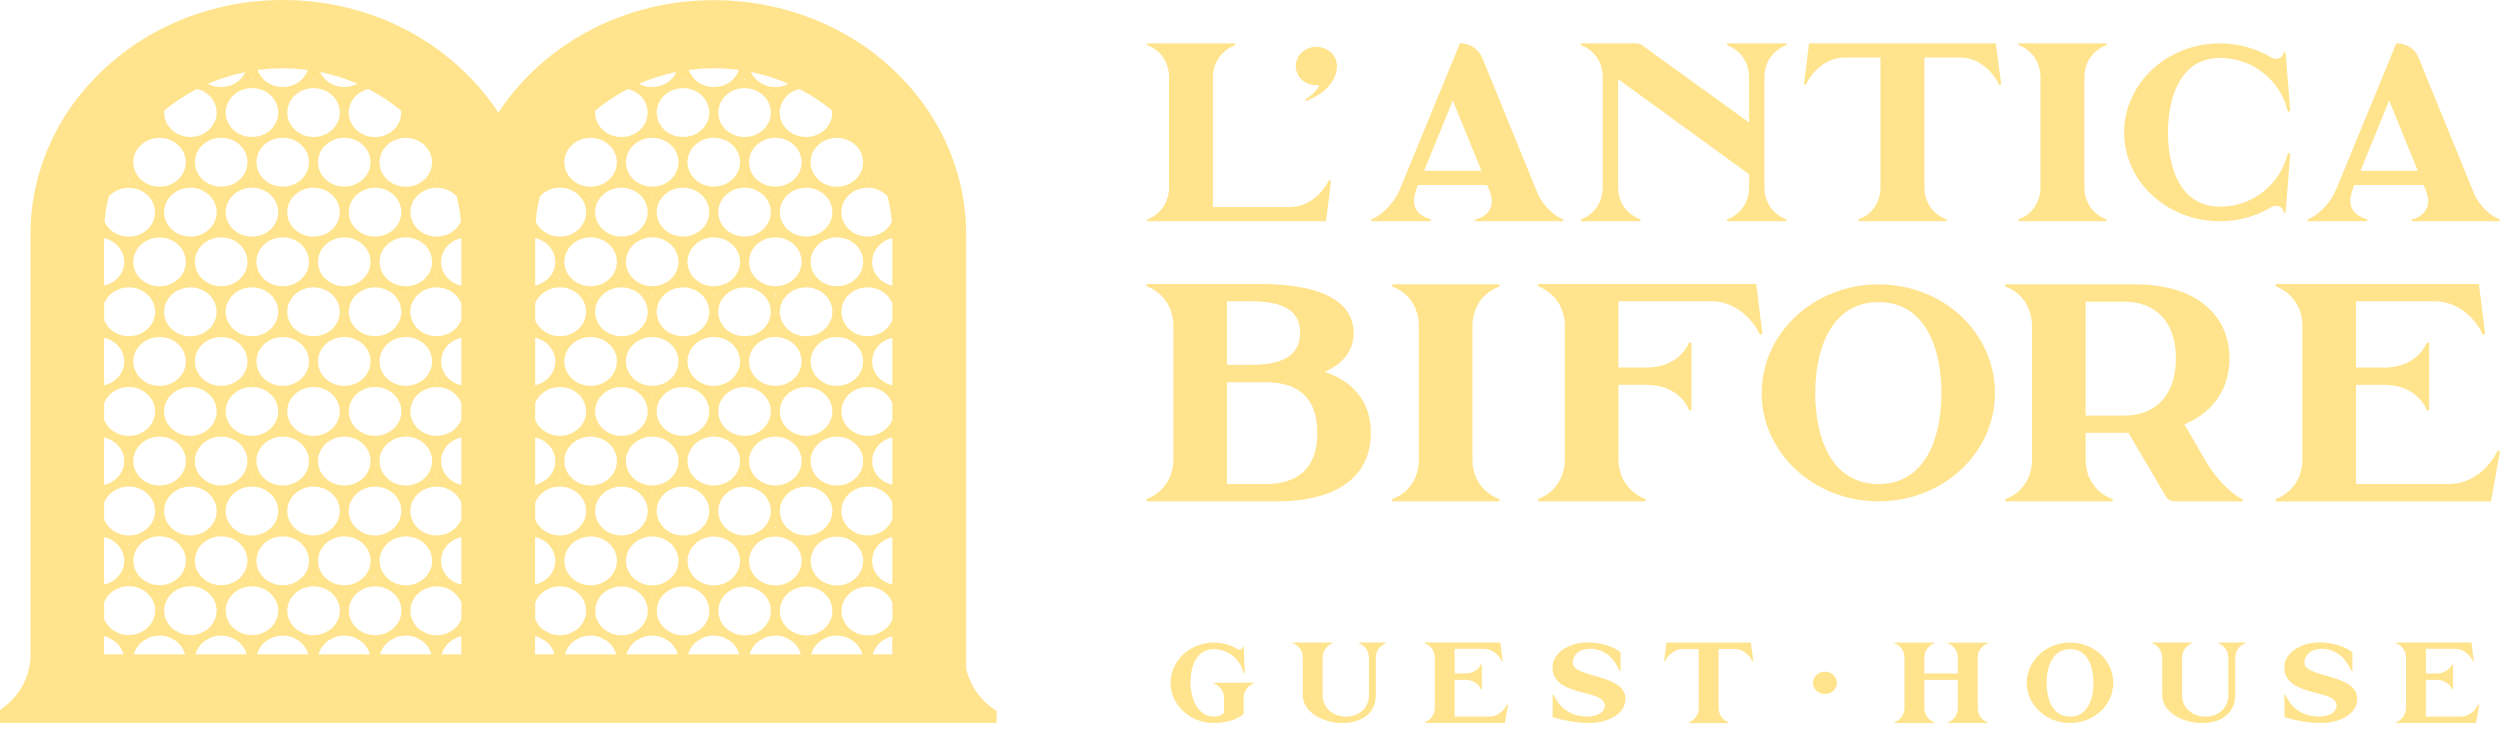 <svg width="125" height="37" viewBox="0 0 125 37" fill="none" xmlns="http://www.w3.org/2000/svg">
<path d="M48.307 33.445V11.47C48.271 9.943 47.921 8.462 47.288 7.095C47.245 7.001 47.198 6.909 47.151 6.816C47.135 6.782 47.118 6.747 47.101 6.712C46.728 5.979 46.27 5.281 45.736 4.63C45.676 4.556 45.616 4.485 45.556 4.415C45.515 4.368 45.476 4.323 45.433 4.276H45.431C45.148 3.958 44.846 3.649 44.525 3.352C44.264 3.115 43.993 2.892 43.718 2.68L43.71 2.671C43.654 2.629 43.596 2.586 43.54 2.544H43.538C43.508 2.521 43.48 2.5 43.45 2.479C43.422 2.46 43.394 2.439 43.365 2.42C43.337 2.399 43.309 2.378 43.281 2.359C43.225 2.319 43.169 2.281 43.111 2.243C43.038 2.19 42.965 2.143 42.89 2.095C42.884 2.091 42.877 2.086 42.871 2.082C42.781 2.025 42.691 1.967 42.598 1.912L42.542 1.879C42.519 1.866 42.499 1.853 42.476 1.84C42.459 1.83 42.441 1.819 42.424 1.811C42.401 1.797 42.379 1.783 42.354 1.771C42.279 1.725 42.203 1.684 42.128 1.642C42.066 1.607 42.004 1.576 41.943 1.543C41.924 1.534 41.907 1.523 41.888 1.513C40.016 0.531 37.898 0.007 35.694 0.007C33.491 0.007 31.375 0.531 29.501 1.513C29.471 1.529 29.441 1.546 29.411 1.562C29.33 1.605 29.25 1.647 29.171 1.692C29.16 1.699 29.147 1.706 29.136 1.712L29.102 1.729C29.046 1.762 28.99 1.795 28.933 1.828C28.887 1.856 28.838 1.884 28.791 1.912C28.787 1.915 28.782 1.917 28.778 1.92C28.694 1.973 28.608 2.025 28.525 2.081C28.385 2.169 28.244 2.263 28.11 2.359C28.08 2.38 28.05 2.403 28.02 2.424C27.994 2.443 27.967 2.46 27.941 2.479C27.915 2.498 27.889 2.518 27.861 2.537L27.851 2.544L27.844 2.549C27.789 2.591 27.733 2.631 27.679 2.673L27.672 2.68H27.67C27.392 2.894 27.125 3.117 26.864 3.353C26.542 3.651 26.235 3.958 25.954 4.278C25.85 4.395 25.749 4.513 25.649 4.635C25.385 4.953 25.142 5.286 24.917 5.629C24.693 5.286 24.449 4.955 24.185 4.635C24.088 4.515 23.987 4.395 23.88 4.278H23.878C23.597 3.956 23.294 3.649 22.972 3.353C22.712 3.117 22.44 2.89 22.165 2.681C22.165 2.681 22.161 2.678 22.159 2.676L22.154 2.671C22.122 2.646 22.088 2.622 22.056 2.598C22.032 2.579 22.008 2.561 21.983 2.542C21.953 2.519 21.923 2.497 21.895 2.479C21.839 2.438 21.783 2.398 21.725 2.357C21.669 2.316 21.613 2.279 21.555 2.241C21.521 2.218 21.489 2.196 21.455 2.175C21.448 2.169 21.44 2.164 21.433 2.159H21.431C21.392 2.131 21.35 2.103 21.309 2.077C21.227 2.023 21.141 1.969 21.056 1.917C21.053 1.913 21.047 1.912 21.043 1.908C20.94 1.847 20.837 1.785 20.733 1.725C20.71 1.713 20.686 1.699 20.665 1.687C20.624 1.663 20.581 1.642 20.538 1.617C20.47 1.581 20.403 1.543 20.336 1.506C18.463 0.524 16.342 0 14.142 0C11.942 0 9.819 0.524 7.946 1.506C7.869 1.546 7.793 1.59 7.716 1.631C7.684 1.649 7.65 1.666 7.617 1.685C7.594 1.698 7.57 1.712 7.549 1.724C7.444 1.783 7.341 1.846 7.238 1.907C7.235 1.91 7.229 1.912 7.225 1.915C7.141 1.967 7.055 2.02 6.973 2.075C6.933 2.1 6.894 2.126 6.857 2.15L6.847 2.155C6.825 2.171 6.8 2.187 6.778 2.203C6.761 2.215 6.744 2.225 6.727 2.237C6.669 2.276 6.613 2.312 6.557 2.354C6.505 2.391 6.454 2.427 6.403 2.464C6.4 2.467 6.394 2.471 6.388 2.474C6.383 2.478 6.379 2.481 6.373 2.485C6.349 2.502 6.323 2.519 6.299 2.539C6.28 2.552 6.259 2.568 6.241 2.582C6.203 2.61 6.166 2.638 6.128 2.666L6.123 2.671C6.123 2.671 6.121 2.673 6.119 2.674C5.842 2.883 5.572 3.111 5.312 3.346C4.99 3.644 4.686 3.951 4.402 4.271C4.349 4.328 4.299 4.388 4.248 4.445C4.196 4.503 4.147 4.563 4.097 4.623C3.563 5.274 3.104 5.972 2.732 6.705C2.698 6.769 2.666 6.834 2.636 6.898C2.61 6.954 2.582 7.008 2.558 7.064C2.554 7.072 2.548 7.081 2.545 7.09C1.912 8.455 1.562 9.935 1.526 11.462V32.755C1.517 33.887 0.919 34.886 0 35.503V36.147H49.833V35.552C49.065 35.068 48.503 34.312 48.309 33.436L48.307 33.445ZM43.384 31.772C43.195 31.772 43.015 31.732 42.852 31.667C42.778 31.615 42.697 31.575 42.615 31.538C42.287 31.314 42.074 30.955 42.074 30.549C42.074 29.876 42.663 29.329 43.386 29.329C43.916 29.329 44.373 29.62 44.581 30.043C44.596 30.072 44.609 30.102 44.622 30.135V30.966C44.609 30.999 44.596 31.03 44.581 31.058C44.487 31.249 44.341 31.413 44.159 31.538C44.077 31.575 43.995 31.615 43.922 31.667C43.757 31.732 43.577 31.772 43.388 31.772H43.384ZM43.399 32.19C43.399 32.19 43.39 32.203 43.384 32.21C43.38 32.203 43.375 32.197 43.371 32.19C43.377 32.19 43.38 32.19 43.384 32.19C43.39 32.19 43.394 32.19 43.399 32.19ZM41.845 29.748C41.834 29.729 41.821 29.71 41.808 29.693C41.821 29.693 41.834 29.696 41.845 29.696C41.858 29.696 41.871 29.693 41.885 29.693L41.845 29.748ZM41.86 31.369H41.832C41.832 31.369 41.841 31.356 41.845 31.349C41.851 31.356 41.855 31.363 41.86 31.369ZM41.845 29.273C41.122 29.273 40.533 28.725 40.533 28.051C40.533 27.377 41.122 26.83 41.845 26.83C42.568 26.83 43.16 27.381 43.16 28.051C43.16 28.721 42.57 29.273 41.845 29.273ZM40.306 31.77C40.119 31.77 39.937 31.73 39.772 31.666C39.698 31.613 39.617 31.573 39.535 31.537C39.207 31.312 38.994 30.953 38.994 30.548C38.994 29.874 39.583 29.327 40.306 29.327C41.029 29.327 41.62 29.874 41.62 30.548C41.62 30.953 41.407 31.312 41.079 31.537C40.997 31.573 40.915 31.613 40.842 31.666C40.677 31.73 40.497 31.77 40.308 31.77H40.306ZM40.321 32.188C40.321 32.188 40.312 32.202 40.306 32.209C40.302 32.202 40.299 32.195 40.293 32.188C40.299 32.188 40.302 32.188 40.306 32.188C40.312 32.188 40.316 32.188 40.321 32.188ZM38.769 29.747L38.73 29.691C38.743 29.691 38.756 29.695 38.769 29.695C38.78 29.695 38.793 29.691 38.806 29.691C38.793 29.71 38.78 29.729 38.769 29.747ZM38.782 31.368H38.754C38.754 31.368 38.763 31.354 38.769 31.347C38.773 31.354 38.776 31.361 38.782 31.368ZM38.769 29.271C38.044 29.271 37.455 28.723 37.455 28.049C37.455 27.375 38.044 26.829 38.769 26.829C39.493 26.829 40.081 27.379 40.081 28.049C40.081 28.72 39.492 29.271 38.769 29.271ZM37.23 31.768C37.041 31.768 36.859 31.728 36.696 31.664C36.623 31.611 36.541 31.571 36.458 31.535C36.131 31.31 35.917 30.952 35.917 30.546C35.917 29.872 36.507 29.325 37.232 29.325C37.956 29.325 38.544 29.872 38.544 30.546C38.544 30.952 38.331 31.31 38.003 31.535C37.921 31.571 37.84 31.611 37.765 31.664C37.6 31.728 37.423 31.768 37.234 31.768H37.23ZM37.243 32.186C37.243 32.186 37.234 32.2 37.23 32.207C37.224 32.2 37.221 32.193 37.215 32.186C37.221 32.186 37.224 32.186 37.23 32.186C37.234 32.186 37.237 32.186 37.243 32.186ZM35.691 29.745L35.651 29.689C35.664 29.689 35.678 29.693 35.691 29.693C35.702 29.693 35.715 29.689 35.728 29.689C35.715 29.709 35.702 29.728 35.691 29.745ZM35.704 31.366H35.676C35.676 31.366 35.685 31.352 35.691 31.345C35.694 31.352 35.7 31.359 35.704 31.366ZM35.691 29.27C34.966 29.27 34.376 28.721 34.376 28.047C34.376 27.374 34.966 26.827 35.691 26.827C36.415 26.827 37.003 27.377 37.003 28.047C37.003 28.718 36.413 29.27 35.691 29.27ZM34.152 31.767C33.962 31.767 33.781 31.726 33.62 31.662C33.545 31.61 33.463 31.57 33.38 31.533C33.053 31.308 32.839 30.95 32.839 30.544C32.839 29.87 33.429 29.324 34.154 29.324C34.878 29.324 35.466 29.87 35.466 30.544C35.466 30.95 35.253 31.308 34.925 31.533C34.843 31.57 34.762 31.61 34.687 31.662C34.522 31.726 34.344 31.767 34.154 31.767H34.152ZM34.165 32.184C34.165 32.184 34.155 32.198 34.152 32.205C34.146 32.198 34.142 32.191 34.137 32.184C34.142 32.184 34.146 32.184 34.152 32.184C34.155 32.184 34.159 32.184 34.165 32.184ZM32.613 29.743L32.573 29.688C32.586 29.688 32.599 29.691 32.613 29.691C32.624 29.691 32.637 29.688 32.65 29.688C32.637 29.707 32.624 29.726 32.613 29.743ZM32.626 31.364H32.598C32.598 31.364 32.607 31.35 32.613 31.343C32.616 31.35 32.622 31.357 32.626 31.364ZM32.613 29.268C31.888 29.268 31.298 28.72 31.298 28.046C31.298 27.372 31.888 26.825 32.613 26.825C33.337 26.825 33.925 27.375 33.925 28.046C33.925 28.716 33.337 29.268 32.613 29.268ZM31.073 31.765C30.884 31.765 30.703 31.725 30.54 31.66C30.467 31.608 30.384 31.568 30.302 31.531C29.974 31.307 29.761 30.948 29.761 30.543C29.761 29.869 30.351 29.322 31.075 29.322C31.8 29.322 32.388 29.869 32.388 30.543C32.388 30.948 32.175 31.307 31.847 31.531C31.764 31.568 31.684 31.608 31.609 31.66C31.444 31.725 31.266 31.765 31.075 31.765H31.073ZM31.087 32.183C31.087 32.183 31.077 32.197 31.073 32.203C31.068 32.197 31.064 32.19 31.059 32.183C31.064 32.183 31.068 32.183 31.073 32.183C31.077 32.183 31.081 32.183 31.087 32.183ZM29.535 29.742L29.495 29.686C29.508 29.686 29.521 29.689 29.535 29.689C29.548 29.689 29.559 29.686 29.572 29.686C29.559 29.705 29.546 29.724 29.535 29.742ZM29.548 31.363H29.52C29.52 31.363 29.529 31.349 29.535 31.342C29.538 31.349 29.544 31.355 29.548 31.363ZM29.535 29.266C28.81 29.266 28.22 28.718 28.22 28.044C28.22 27.37 28.81 26.823 29.535 26.823C30.259 26.823 30.847 27.374 30.847 28.044C30.847 28.714 30.259 29.266 29.535 29.266ZM27.995 31.763C27.806 31.763 27.625 31.723 27.462 31.659C27.387 31.606 27.305 31.566 27.222 31.53C27.012 31.385 26.849 31.188 26.76 30.959V30.128C26.941 29.656 27.426 29.32 27.995 29.32C28.72 29.32 29.308 29.867 29.308 30.541C29.308 30.946 29.095 31.305 28.767 31.53C28.684 31.566 28.604 31.606 28.529 31.659C28.364 31.723 28.186 31.763 27.995 31.763V31.763ZM28.009 32.181C28.009 32.181 27.999 32.195 27.995 32.202C27.99 32.195 27.986 32.188 27.98 32.181C27.986 32.181 27.99 32.181 27.995 32.181C27.999 32.181 28.005 32.181 28.009 32.181ZM21.834 31.763C21.644 31.763 21.463 31.723 21.3 31.659C21.225 31.606 21.143 31.566 21.06 31.53C20.733 31.305 20.519 30.946 20.519 30.541C20.519 29.867 21.109 29.32 21.834 29.32C22.365 29.32 22.822 29.614 23.028 30.036C23.043 30.067 23.056 30.097 23.069 30.13V30.953C23.056 30.985 23.043 31.014 23.028 31.046C22.933 31.239 22.787 31.404 22.605 31.53C22.523 31.566 22.442 31.606 22.367 31.659C22.202 31.723 22.024 31.763 21.834 31.763V31.763ZM21.847 32.181C21.847 32.181 21.837 32.195 21.834 32.202C21.828 32.195 21.824 32.188 21.819 32.181C21.824 32.181 21.828 32.181 21.834 32.181C21.837 32.181 21.841 32.181 21.847 32.181ZM20.294 29.74L20.255 29.684C20.268 29.684 20.281 29.688 20.294 29.688C20.308 29.688 20.319 29.684 20.332 29.684C20.319 29.703 20.306 29.722 20.294 29.74ZM20.308 31.361H20.279C20.279 31.361 20.289 31.347 20.294 31.34C20.298 31.347 20.304 31.354 20.308 31.361ZM20.294 29.265C19.57 29.265 18.98 28.716 18.98 28.042C18.98 27.368 19.57 26.822 20.294 26.822C21.019 26.822 21.607 27.372 21.607 28.042C21.607 28.713 21.019 29.265 20.294 29.265ZM18.755 31.761C18.566 31.761 18.385 31.721 18.224 31.657C18.149 31.605 18.066 31.564 17.984 31.528C17.656 31.303 17.443 30.945 17.443 30.539C17.443 29.865 18.033 29.319 18.757 29.319C19.482 29.319 20.07 29.865 20.07 30.539C20.07 30.945 19.856 31.303 19.529 31.528C19.446 31.564 19.366 31.605 19.291 31.657C19.126 31.721 18.948 31.761 18.757 31.761H18.755ZM18.768 32.179C18.768 32.179 18.759 32.193 18.755 32.2C18.75 32.193 18.746 32.186 18.74 32.179C18.746 32.179 18.75 32.179 18.755 32.179C18.759 32.179 18.765 32.179 18.768 32.179ZM17.216 29.738L17.177 29.682C17.19 29.682 17.203 29.686 17.216 29.686C17.229 29.686 17.241 29.682 17.254 29.682C17.241 29.701 17.227 29.721 17.216 29.738ZM17.229 31.359H17.201C17.201 31.359 17.211 31.345 17.216 31.338C17.22 31.345 17.226 31.352 17.229 31.359ZM17.216 29.263C16.492 29.263 15.902 28.714 15.902 28.041C15.902 27.367 16.492 26.82 17.216 26.82C17.941 26.82 18.529 27.37 18.529 28.041C18.529 28.711 17.941 29.263 17.216 29.263ZM15.677 31.759C15.488 31.759 15.306 31.719 15.146 31.655C15.071 31.603 14.988 31.563 14.906 31.526C14.578 31.302 14.365 30.943 14.365 30.537C14.365 29.863 14.954 29.317 15.679 29.317C16.404 29.317 16.992 29.863 16.992 30.537C16.992 30.943 16.778 31.302 16.451 31.526C16.368 31.563 16.288 31.603 16.213 31.655C16.048 31.719 15.87 31.759 15.681 31.759H15.677ZM15.69 32.177C15.69 32.177 15.681 32.191 15.677 32.198C15.672 32.191 15.668 32.184 15.662 32.177C15.668 32.177 15.672 32.177 15.677 32.177C15.681 32.177 15.687 32.177 15.69 32.177ZM14.138 29.736L14.099 29.681C14.112 29.681 14.125 29.684 14.138 29.684C14.151 29.684 14.162 29.681 14.176 29.681C14.162 29.7 14.149 29.719 14.138 29.736ZM14.151 31.357H14.125C14.125 31.357 14.134 31.343 14.138 31.336C14.142 31.343 14.148 31.35 14.151 31.357V31.357ZM14.138 29.261C13.414 29.261 12.824 28.713 12.824 28.039C12.824 27.365 13.414 26.818 14.138 26.818C14.863 26.818 15.451 27.368 15.451 28.039C15.451 28.709 14.863 29.261 14.138 29.261ZM12.599 31.758C12.41 31.758 12.228 31.718 12.065 31.653C11.991 31.601 11.908 31.561 11.826 31.524C11.5 31.3 11.285 30.941 11.285 30.535C11.285 29.862 11.874 29.315 12.599 29.315C13.324 29.315 13.912 29.862 13.912 30.535C13.912 30.941 13.698 31.3 13.37 31.524C13.288 31.561 13.208 31.601 13.133 31.653C12.968 31.718 12.79 31.758 12.601 31.758H12.599ZM12.612 32.176C12.612 32.176 12.603 32.19 12.599 32.197C12.595 32.19 12.59 32.183 12.586 32.176C12.59 32.176 12.593 32.176 12.599 32.176C12.603 32.176 12.608 32.176 12.612 32.176ZM11.06 29.735C11.047 29.715 11.034 29.696 11.023 29.679C11.034 29.679 11.047 29.682 11.06 29.682C11.073 29.682 11.084 29.679 11.097 29.679C11.084 29.698 11.071 29.717 11.06 29.735ZM11.073 31.356H11.047C11.047 31.356 11.056 31.342 11.06 31.335C11.064 31.342 11.069 31.349 11.073 31.356V31.356ZM11.06 29.259C10.335 29.259 9.746 28.711 9.746 28.037C9.746 27.363 10.335 26.817 11.06 26.817C11.785 26.817 12.373 27.367 12.373 28.037C12.373 28.707 11.785 29.259 11.06 29.259ZM9.521 31.756C9.332 31.756 9.15 31.716 8.987 31.651C8.912 31.599 8.832 31.559 8.748 31.523C8.422 31.298 8.207 30.939 8.207 30.534C8.207 29.86 8.796 29.313 9.521 29.313C10.245 29.313 10.833 29.86 10.833 30.534C10.833 30.939 10.62 31.298 10.292 31.523C10.21 31.559 10.129 31.599 10.055 31.651C9.892 31.716 9.712 31.756 9.521 31.756V31.756ZM9.534 32.174C9.534 32.174 9.525 32.188 9.521 32.195C9.517 32.188 9.512 32.181 9.508 32.174C9.512 32.174 9.515 32.174 9.521 32.174C9.525 32.174 9.53 32.174 9.534 32.174ZM7.982 29.733C7.971 29.714 7.956 29.695 7.944 29.677C7.956 29.677 7.969 29.681 7.982 29.681C7.995 29.681 8.006 29.677 8.019 29.677C8.006 29.696 7.993 29.715 7.982 29.733ZM7.995 31.354H7.969C7.969 31.354 7.978 31.34 7.982 31.333C7.986 31.34 7.991 31.347 7.995 31.354V31.354ZM7.982 29.258C7.257 29.258 6.667 28.709 6.667 28.035C6.667 27.361 7.257 26.815 7.982 26.815C8.706 26.815 9.294 27.365 9.294 28.035C9.294 28.706 8.706 29.258 7.982 29.258ZM6.443 31.754C6.254 31.754 6.072 31.714 5.909 31.65C5.834 31.598 5.754 31.558 5.669 31.521C5.46 31.375 5.297 31.178 5.207 30.945V30.121C5.385 29.649 5.872 29.31 6.443 29.31C7.167 29.31 7.757 29.857 7.757 30.53C7.757 30.936 7.542 31.295 7.216 31.519C7.132 31.556 7.051 31.596 6.976 31.648C6.813 31.712 6.634 31.753 6.443 31.753V31.754ZM6.456 32.172C6.456 32.172 6.446 32.186 6.443 32.193C6.439 32.186 6.433 32.179 6.43 32.172C6.433 32.172 6.439 32.172 6.443 32.172C6.446 32.172 6.452 32.172 6.456 32.172ZM6.443 13.892C6.454 13.911 6.469 13.931 6.48 13.948C6.469 13.948 6.456 13.948 6.443 13.948C6.43 13.948 6.417 13.948 6.405 13.948C6.418 13.929 6.432 13.91 6.443 13.892ZM6.413 12.247C6.424 12.247 6.433 12.247 6.443 12.247C6.452 12.247 6.461 12.247 6.473 12.247C6.461 12.263 6.452 12.277 6.443 12.292C6.433 12.277 6.424 12.263 6.413 12.247ZM6.443 14.368C7.167 14.368 7.757 14.916 7.757 15.59C7.757 16.264 7.167 16.81 6.443 16.81C5.874 16.81 5.387 16.471 5.207 15.999V15.179C5.385 14.705 5.872 14.366 6.443 14.366V14.368ZM8.214 5.53V5.526C8.712 5.115 9.263 4.75 9.849 4.447C10.412 4.581 10.832 5.061 10.832 5.629C10.832 6.299 10.244 6.848 9.519 6.848C8.794 6.848 8.205 6.299 8.205 5.629C8.205 5.594 8.207 5.561 8.21 5.53H8.214ZM11.06 4.826C11.047 4.805 11.034 4.786 11.023 4.769C11.034 4.769 11.047 4.772 11.06 4.772C11.073 4.772 11.084 4.769 11.097 4.769C11.084 4.788 11.071 4.807 11.06 4.826ZM11.088 6.47C11.088 6.47 11.069 6.47 11.06 6.47C11.051 6.47 11.041 6.47 11.03 6.47C11.041 6.456 11.051 6.442 11.06 6.426C11.069 6.442 11.079 6.456 11.088 6.47ZM11.06 6.888C11.785 6.888 12.373 7.438 12.373 8.11C12.373 8.782 11.785 9.331 11.06 9.331C10.335 9.331 9.746 8.784 9.746 8.11C9.746 7.436 10.335 6.888 11.06 6.888ZM12.599 4.405C13.324 4.405 13.912 4.953 13.912 5.629C13.912 6.305 13.324 6.848 12.599 6.848C11.874 6.848 11.285 6.299 11.285 5.629C11.285 4.959 11.874 4.405 12.599 4.405ZM12.562 3.987C12.573 3.968 12.586 3.949 12.599 3.931C12.61 3.951 12.623 3.97 12.636 3.987C12.623 3.987 12.612 3.987 12.599 3.987C12.586 3.987 12.573 3.987 12.562 3.987ZM14.138 4.826C14.125 4.805 14.112 4.786 14.099 4.769C14.112 4.769 14.125 4.772 14.138 4.772C14.151 4.772 14.162 4.769 14.176 4.769C14.162 4.788 14.149 4.807 14.138 4.826ZM14.166 6.47C14.166 6.47 14.148 6.47 14.138 6.47C14.129 6.47 14.119 6.47 14.108 6.47C14.117 6.456 14.129 6.442 14.138 6.426C14.148 6.442 14.157 6.456 14.166 6.47ZM14.138 6.888C14.863 6.888 15.451 7.438 15.451 8.11C15.451 8.782 14.863 9.331 14.138 9.331C13.414 9.331 12.824 8.784 12.824 8.11C12.824 7.436 13.414 6.888 14.138 6.888ZM15.677 4.405C16.402 4.405 16.99 4.953 16.99 5.629C16.99 6.305 16.402 6.848 15.677 6.848C14.953 6.848 14.363 6.299 14.363 5.629C14.363 4.959 14.953 4.405 15.677 4.405ZM15.638 3.987L15.677 3.931C15.688 3.951 15.701 3.97 15.715 3.987C15.701 3.987 15.69 3.987 15.677 3.987C15.664 3.987 15.651 3.987 15.638 3.987ZM17.873 4.184C17.873 4.184 17.86 4.191 17.855 4.194C17.666 4.294 17.447 4.351 17.214 4.351C16.673 4.351 16.207 4.046 16.007 3.609L16.001 3.599C16.653 3.733 17.278 3.928 17.872 4.186L17.873 4.184ZM21.834 9.386C22.206 9.386 22.543 9.533 22.777 9.766C22.798 9.783 22.815 9.801 22.831 9.82H22.833C22.938 10.232 23.011 10.652 23.045 11.08C23.034 11.105 23.024 11.127 23.011 11.15C22.796 11.552 22.35 11.831 21.835 11.831C21.111 11.831 20.521 11.284 20.521 10.612C20.521 9.94 21.111 9.388 21.835 9.388L21.834 9.386ZM21.794 8.968L21.834 8.913C21.845 8.932 21.858 8.951 21.871 8.968C21.858 8.968 21.845 8.968 21.834 8.968C21.82 8.968 21.807 8.968 21.794 8.968ZM27.995 9.386C28.72 9.386 29.308 9.935 29.308 10.61C29.308 11.286 28.72 11.829 27.995 11.829C27.452 11.829 26.986 11.523 26.784 11.084V11.077C26.82 10.649 26.891 10.226 26.997 9.816C27.237 9.555 27.597 9.386 27.995 9.386ZM27.956 8.968L27.995 8.913C28.007 8.932 28.02 8.951 28.033 8.968C28.02 8.968 28.009 8.968 27.995 8.968C27.982 8.968 27.969 8.968 27.956 8.968ZM32.613 4.828C32.599 4.807 32.586 4.788 32.573 4.771C32.586 4.771 32.599 4.774 32.613 4.774C32.624 4.774 32.637 4.771 32.65 4.771C32.637 4.79 32.624 4.809 32.613 4.828ZM32.641 6.472C32.641 6.472 32.622 6.472 32.613 6.472C32.601 6.472 32.592 6.472 32.583 6.472C32.592 6.458 32.603 6.444 32.613 6.428C32.62 6.444 32.631 6.458 32.641 6.472ZM32.613 6.89C33.337 6.89 33.925 7.44 33.925 8.112C33.925 8.784 33.337 9.332 32.613 9.332C31.888 9.332 31.298 8.786 31.298 8.112C31.298 7.438 31.888 6.89 32.613 6.89ZM34.152 4.407C34.874 4.407 35.464 4.955 35.464 5.631C35.464 6.306 34.874 6.85 34.152 6.85C33.429 6.85 32.837 6.301 32.837 5.631C32.837 4.96 33.427 4.407 34.152 4.407ZM34.112 3.989L34.152 3.933C34.163 3.952 34.176 3.971 34.189 3.989C34.176 3.989 34.165 3.989 34.152 3.989C34.139 3.989 34.125 3.989 34.112 3.989ZM34.436 3.498C34.773 3.453 35.116 3.425 35.464 3.418C35.541 3.418 35.612 3.414 35.689 3.414C35.751 3.414 35.814 3.414 35.874 3.418C35.953 3.421 36.03 3.421 36.108 3.425C36.389 3.437 36.668 3.461 36.941 3.498C36.941 3.498 36.941 3.501 36.941 3.503C36.773 3.996 36.277 4.353 35.693 4.353C35.108 4.353 34.607 3.992 34.44 3.5L34.436 3.498ZM37.228 4.407C37.951 4.407 38.541 4.955 38.541 5.631C38.541 6.306 37.951 6.85 37.228 6.85C36.505 6.85 35.914 6.301 35.914 5.631C35.914 4.96 36.503 4.407 37.228 4.407ZM37.189 3.989L37.228 3.933C37.239 3.952 37.252 3.971 37.265 3.989C37.252 3.989 37.239 3.989 37.228 3.989C37.215 3.989 37.202 3.989 37.189 3.989ZM38.767 4.828C38.754 4.807 38.741 4.788 38.728 4.771C38.741 4.771 38.754 4.774 38.767 4.774C38.778 4.774 38.791 4.771 38.804 4.771C38.791 4.79 38.778 4.809 38.767 4.828ZM38.795 6.472C38.795 6.472 38.776 6.472 38.767 6.472C38.756 6.472 38.746 6.472 38.737 6.472C38.746 6.458 38.758 6.444 38.767 6.428C38.775 6.444 38.786 6.458 38.795 6.472ZM38.767 6.89C39.49 6.89 40.08 7.44 40.08 8.112C40.08 8.784 39.49 9.332 38.767 9.332C38.044 9.332 37.453 8.786 37.453 8.112C37.453 7.438 38.042 6.89 38.767 6.89ZM43.382 9.386C43.755 9.386 44.092 9.533 44.326 9.764C44.349 9.783 44.362 9.797 44.378 9.816C44.483 10.226 44.556 10.649 44.592 11.077V11.084C44.579 11.108 44.569 11.131 44.556 11.152C44.341 11.554 43.895 11.829 43.38 11.829C42.658 11.829 42.068 11.282 42.068 10.61C42.068 9.938 42.658 9.386 43.38 9.386H43.382ZM43.345 8.968C43.358 8.949 43.371 8.93 43.382 8.913L43.422 8.968C43.409 8.968 43.395 8.968 43.382 8.968C43.371 8.968 43.358 8.968 43.345 8.968ZM43.382 28.834C43.395 28.855 43.409 28.875 43.422 28.892C43.409 28.892 43.395 28.892 43.382 28.892C43.371 28.892 43.358 28.892 43.345 28.892C43.358 28.873 43.371 28.854 43.382 28.834ZM43.354 27.193H43.412C43.403 27.205 43.392 27.22 43.382 27.236C43.375 27.22 43.364 27.205 43.354 27.193ZM43.382 26.773C42.66 26.773 42.07 26.224 42.07 25.551C42.07 24.877 42.66 24.33 43.382 24.33C43.912 24.33 44.369 24.621 44.577 25.044C44.592 25.074 44.605 25.103 44.618 25.136V25.963C44.605 25.998 44.592 26.029 44.577 26.057C44.371 26.479 43.912 26.771 43.382 26.771V26.773ZM41.843 24.75C41.832 24.731 41.819 24.712 41.806 24.694C41.819 24.694 41.832 24.698 41.843 24.698C41.856 24.698 41.87 24.694 41.883 24.694L41.843 24.75ZM41.873 26.395C41.873 26.395 41.855 26.395 41.843 26.395C41.834 26.395 41.825 26.395 41.815 26.395C41.825 26.38 41.836 26.367 41.843 26.35C41.853 26.367 41.864 26.38 41.873 26.395ZM41.843 24.274C41.121 24.274 40.531 23.726 40.531 23.052C40.531 22.378 41.121 21.832 41.843 21.832C42.566 21.832 43.158 22.378 43.158 23.052C43.158 23.726 42.568 24.274 41.843 24.274ZM40.304 28.834C40.317 28.855 40.33 28.875 40.343 28.892C40.33 28.892 40.317 28.892 40.304 28.892C40.293 28.892 40.28 28.892 40.267 28.892C40.28 28.873 40.293 28.854 40.304 28.834ZM40.276 27.193H40.334C40.325 27.205 40.314 27.22 40.304 27.236C40.297 27.22 40.285 27.205 40.276 27.193ZM40.304 26.773C39.581 26.773 38.992 26.224 38.992 25.551C38.992 24.877 39.581 24.33 40.304 24.33C41.027 24.33 41.619 24.879 41.619 25.551C41.619 26.223 41.029 26.773 40.304 26.773ZM38.767 24.75L38.728 24.694C38.741 24.694 38.754 24.698 38.767 24.698C38.778 24.698 38.791 24.694 38.804 24.694C38.791 24.713 38.778 24.732 38.767 24.75ZM38.795 26.395C38.795 26.395 38.776 26.395 38.767 26.395C38.756 26.395 38.746 26.395 38.737 26.395C38.746 26.38 38.758 26.367 38.767 26.35C38.775 26.367 38.786 26.38 38.795 26.395ZM38.767 24.274C38.042 24.274 37.453 23.726 37.453 23.052C37.453 22.378 38.042 21.832 38.767 21.832C39.492 21.832 40.08 22.378 40.08 23.052C40.08 23.726 39.49 24.274 38.767 24.274ZM37.228 28.834C37.239 28.855 37.252 28.875 37.265 28.892C37.252 28.892 37.239 28.892 37.228 28.892C37.215 28.892 37.202 28.892 37.189 28.892C37.202 28.873 37.215 28.854 37.228 28.834ZM37.198 27.193H37.256C37.247 27.205 37.235 27.22 37.228 27.236C37.219 27.22 37.207 27.205 37.198 27.193ZM37.228 26.773C36.503 26.773 35.914 26.224 35.914 25.551C35.914 24.877 36.503 24.33 37.228 24.33C37.953 24.33 38.541 24.879 38.541 25.551C38.541 26.223 37.951 26.773 37.228 26.773ZM35.689 24.75L35.65 24.694C35.663 24.694 35.676 24.698 35.689 24.698C35.7 24.698 35.713 24.694 35.726 24.694C35.713 24.713 35.7 24.732 35.689 24.75ZM35.717 26.395C35.717 26.395 35.698 26.395 35.689 26.395C35.678 26.395 35.668 26.395 35.659 26.395C35.668 26.38 35.679 26.367 35.689 26.35C35.696 26.367 35.708 26.38 35.717 26.395ZM35.689 24.274C34.964 24.274 34.374 23.726 34.374 23.052C34.374 22.378 34.964 21.832 35.689 21.832C36.413 21.832 37.001 22.378 37.001 23.052C37.001 23.726 36.412 24.274 35.689 24.274ZM34.15 28.834C34.161 28.855 34.174 28.875 34.187 28.892C34.174 28.892 34.163 28.892 34.15 28.892C34.137 28.892 34.124 28.892 34.111 28.892C34.124 28.873 34.137 28.854 34.15 28.834ZM34.12 27.193H34.178C34.169 27.205 34.159 27.22 34.15 27.236C34.141 27.22 34.129 27.205 34.12 27.193ZM34.15 26.773C33.425 26.773 32.835 26.224 32.835 25.551C32.835 24.877 33.425 24.33 34.15 24.33C34.874 24.33 35.462 24.879 35.462 25.551C35.462 26.223 34.873 26.773 34.15 26.773ZM32.611 24.75L32.571 24.694C32.584 24.694 32.598 24.698 32.611 24.698C32.622 24.698 32.635 24.694 32.648 24.694C32.635 24.713 32.622 24.732 32.611 24.75ZM32.639 26.395C32.639 26.395 32.62 26.395 32.611 26.395C32.599 26.395 32.59 26.395 32.581 26.395C32.59 26.38 32.601 26.367 32.611 26.35C32.618 26.367 32.63 26.38 32.639 26.395ZM32.611 24.274C31.886 24.274 31.296 23.726 31.296 23.052C31.296 22.378 31.886 21.832 32.611 21.832C33.335 21.832 33.923 22.378 33.923 23.052C33.923 23.726 33.335 24.274 32.611 24.274ZM31.072 28.834C31.083 28.855 31.096 28.875 31.109 28.892C31.096 28.892 31.083 28.892 31.072 28.892C31.058 28.892 31.045 28.892 31.032 28.892C31.045 28.873 31.058 28.854 31.072 28.834ZM31.042 27.193H31.1C31.09 27.205 31.079 27.22 31.072 27.236C31.062 27.22 31.051 27.205 31.042 27.193ZM31.072 26.773C30.347 26.773 29.757 26.224 29.757 25.551C29.757 24.877 30.347 24.33 31.072 24.33C31.796 24.33 32.384 24.879 32.384 25.551C32.384 26.223 31.794 26.773 31.072 26.773ZM29.533 24.75L29.493 24.694C29.506 24.694 29.52 24.698 29.533 24.698C29.546 24.698 29.557 24.694 29.57 24.694C29.557 24.713 29.544 24.732 29.533 24.75ZM29.561 26.395C29.561 26.395 29.542 26.395 29.533 26.395C29.521 26.395 29.512 26.395 29.503 26.395C29.512 26.38 29.523 26.367 29.533 26.35C29.542 26.367 29.551 26.38 29.561 26.395ZM29.533 24.274C28.808 24.274 28.218 23.726 28.218 23.052C28.218 22.378 28.808 21.832 29.533 21.832C30.257 21.832 30.845 22.378 30.845 23.052C30.845 23.726 30.257 24.274 29.533 24.274ZM27.994 28.834C28.005 28.855 28.018 28.875 28.031 28.892C28.018 28.892 28.007 28.892 27.994 28.892C27.98 28.892 27.967 28.892 27.954 28.892C27.967 28.873 27.98 28.854 27.994 28.834ZM27.964 27.193H28.022C28.012 27.205 28.003 27.22 27.994 27.236C27.984 27.22 27.973 27.205 27.964 27.193ZM27.994 26.773C27.426 26.773 26.939 26.435 26.758 25.965V25.138C26.939 24.666 27.424 24.33 27.994 24.33C28.718 24.33 29.306 24.879 29.306 25.551C29.306 26.223 28.718 26.773 27.994 26.773V26.773ZM21.832 28.834C21.843 28.855 21.856 28.875 21.869 28.892C21.856 28.892 21.843 28.892 21.832 28.892C21.819 28.892 21.805 28.892 21.792 28.892C21.805 28.873 21.819 28.854 21.832 28.834ZM21.802 27.193H21.86C21.85 27.205 21.841 27.22 21.832 27.236C21.822 27.22 21.811 27.205 21.802 27.193ZM21.832 26.773C21.107 26.773 20.517 26.224 20.517 25.551C20.517 24.877 21.107 24.33 21.832 24.33C22.363 24.33 22.82 24.625 23.026 25.046C23.041 25.077 23.054 25.107 23.067 25.14V25.96C23.054 25.993 23.041 26.023 23.026 26.054C22.82 26.477 22.363 26.771 21.832 26.771V26.773ZM20.293 24.75L20.253 24.694C20.266 24.694 20.279 24.698 20.293 24.698C20.306 24.698 20.317 24.694 20.33 24.694C20.317 24.713 20.304 24.732 20.293 24.75ZM20.321 26.395C20.321 26.395 20.302 26.395 20.293 26.395C20.281 26.395 20.272 26.395 20.263 26.395C20.272 26.38 20.283 26.367 20.293 26.35C20.302 26.367 20.311 26.38 20.321 26.395ZM20.293 24.274C19.568 24.274 18.978 23.726 18.978 23.052C18.978 22.378 19.568 21.832 20.293 21.832C21.017 21.832 21.605 22.378 21.605 23.052C21.605 23.726 21.017 24.274 20.293 24.274ZM18.753 28.834C18.765 28.855 18.778 28.875 18.791 28.892C18.778 28.892 18.767 28.892 18.753 28.892C18.74 28.892 18.727 28.892 18.714 28.892C18.727 28.873 18.74 28.854 18.753 28.834ZM18.724 27.193H18.782C18.772 27.205 18.763 27.22 18.753 27.236C18.744 27.22 18.733 27.205 18.724 27.193ZM18.753 26.773C18.029 26.773 17.439 26.224 17.439 25.551C17.439 24.877 18.029 24.33 18.753 24.33C19.478 24.33 20.066 24.879 20.066 25.551C20.066 26.223 19.478 26.773 18.753 26.773ZM17.214 24.75L17.175 24.694C17.188 24.694 17.201 24.698 17.214 24.698C17.227 24.698 17.239 24.694 17.252 24.694C17.239 24.713 17.226 24.732 17.214 24.75ZM17.242 26.395C17.242 26.395 17.224 26.395 17.214 26.395C17.205 26.395 17.194 26.395 17.184 26.395C17.194 26.38 17.205 26.367 17.214 26.35C17.224 26.367 17.233 26.38 17.242 26.395ZM17.214 24.274C16.49 24.274 15.9 23.726 15.9 23.052C15.9 22.378 16.49 21.832 17.214 21.832C17.939 21.832 18.527 22.378 18.527 23.052C18.527 23.726 17.939 24.274 17.214 24.274ZM15.675 28.834C15.687 28.855 15.7 28.875 15.713 28.892C15.7 28.892 15.688 28.892 15.675 28.892C15.662 28.892 15.649 28.892 15.636 28.892C15.649 28.873 15.662 28.854 15.675 28.834ZM15.645 27.193H15.703C15.694 27.205 15.685 27.22 15.675 27.236C15.666 27.22 15.655 27.205 15.645 27.193ZM15.675 26.773C14.951 26.773 14.361 26.224 14.361 25.551C14.361 24.877 14.951 24.33 15.675 24.33C16.4 24.33 16.988 24.879 16.988 25.551C16.988 26.223 16.4 26.773 15.675 26.773ZM14.136 24.75L14.097 24.694C14.11 24.694 14.123 24.698 14.136 24.698C14.149 24.698 14.161 24.694 14.174 24.694C14.161 24.713 14.148 24.732 14.136 24.75ZM14.164 26.395C14.164 26.395 14.146 26.395 14.136 26.395C14.127 26.395 14.117 26.395 14.106 26.395C14.116 26.38 14.127 26.367 14.136 26.35C14.146 26.367 14.155 26.38 14.164 26.395ZM14.136 24.274C13.412 24.274 12.822 23.726 12.822 23.052C12.822 22.378 13.412 21.832 14.136 21.832C14.861 21.832 15.449 22.378 15.449 23.052C15.449 23.726 14.861 24.274 14.136 24.274ZM12.597 28.834C12.608 28.855 12.621 28.875 12.635 28.892C12.621 28.892 12.61 28.892 12.597 28.892C12.584 28.892 12.571 28.892 12.56 28.892C12.571 28.873 12.584 28.854 12.597 28.834ZM12.567 27.193H12.625C12.616 27.205 12.607 27.22 12.597 27.236C12.588 27.22 12.577 27.205 12.567 27.193ZM12.597 26.773C11.873 26.773 11.283 26.224 11.283 25.551C11.283 24.877 11.873 24.33 12.597 24.33C13.322 24.33 13.91 24.879 13.91 25.551C13.91 26.223 13.322 26.773 12.597 26.773ZM11.058 24.75C11.045 24.731 11.032 24.712 11.021 24.694C11.032 24.694 11.045 24.698 11.058 24.698C11.071 24.698 11.082 24.694 11.095 24.694C11.082 24.713 11.069 24.732 11.058 24.75ZM11.086 26.395C11.086 26.395 11.068 26.395 11.058 26.395C11.049 26.395 11.039 26.395 11.028 26.395C11.039 26.38 11.049 26.367 11.058 26.35C11.068 26.367 11.077 26.38 11.086 26.395ZM11.058 24.274C10.334 24.274 9.744 23.726 9.744 23.052C9.744 22.378 10.334 21.832 11.058 21.832C11.783 21.832 12.371 22.378 12.371 23.052C12.371 23.726 11.783 24.274 11.058 24.274ZM9.519 28.834C9.53 28.855 9.543 28.875 9.556 28.892C9.543 28.892 9.532 28.892 9.519 28.892C9.506 28.892 9.493 28.892 9.482 28.892C9.493 28.873 9.508 28.854 9.519 28.834ZM9.489 27.193H9.547C9.538 27.205 9.528 27.22 9.519 27.236C9.51 27.22 9.5 27.205 9.489 27.193ZM9.519 26.773C8.794 26.773 8.205 26.224 8.205 25.551C8.205 24.877 8.794 24.33 9.519 24.33C10.244 24.33 10.832 24.879 10.832 25.551C10.832 26.223 10.244 26.773 9.519 26.773ZM7.98 24.75C7.969 24.731 7.954 24.712 7.942 24.694C7.954 24.694 7.967 24.698 7.98 24.698C7.993 24.698 8.004 24.694 8.017 24.694C8.004 24.713 7.991 24.732 7.98 24.75ZM8.008 26.395C8.008 26.395 7.989 26.395 7.98 26.395C7.971 26.395 7.961 26.395 7.95 26.395C7.961 26.38 7.971 26.367 7.98 26.35C7.989 26.367 7.999 26.38 8.008 26.395ZM7.98 24.274C7.255 24.274 6.666 23.726 6.666 23.052C6.666 22.378 7.255 21.832 7.98 21.832C8.705 21.832 9.293 22.378 9.293 23.052C9.293 23.726 8.705 24.274 7.98 24.274ZM6.441 28.834C6.452 28.855 6.467 28.875 6.478 28.892C6.467 28.892 6.454 28.892 6.441 28.892C6.428 28.892 6.415 28.892 6.403 28.892C6.417 28.873 6.43 28.854 6.441 28.834ZM6.411 27.193H6.471C6.46 27.205 6.45 27.22 6.441 27.236C6.431 27.22 6.422 27.205 6.411 27.193V27.193ZM6.441 26.773C5.872 26.773 5.385 26.433 5.205 25.96V25.14C5.383 24.668 5.87 24.328 6.441 24.328C7.165 24.328 7.755 24.877 7.755 25.549C7.755 26.221 7.165 26.771 6.441 26.771V26.773ZM6.441 18.874C6.452 18.895 6.467 18.914 6.478 18.931C6.467 18.931 6.454 18.931 6.441 18.931C6.428 18.931 6.415 18.931 6.403 18.931C6.417 18.912 6.43 18.893 6.441 18.874ZM6.411 17.23H6.471C6.46 17.244 6.45 17.258 6.441 17.273C6.431 17.258 6.422 17.244 6.411 17.23V17.23ZM6.441 19.352C7.165 19.352 7.755 19.899 7.755 20.571C7.755 21.243 7.165 21.795 6.441 21.795C5.872 21.795 5.385 21.454 5.205 20.98V20.16C5.383 19.688 5.87 19.351 6.441 19.351V19.352ZM7.98 14.789C7.969 14.768 7.954 14.749 7.942 14.732C7.954 14.732 7.967 14.732 7.98 14.732C7.993 14.732 8.004 14.732 8.017 14.732C8.004 14.751 7.991 14.77 7.98 14.789ZM8.008 16.433H7.95C7.961 16.419 7.971 16.405 7.98 16.389C7.989 16.405 7.999 16.419 8.008 16.433ZM7.98 16.852C8.705 16.852 9.293 17.399 9.293 18.073C9.293 18.747 8.705 19.295 7.98 19.295C7.255 19.295 6.666 18.747 6.666 18.073C6.666 17.399 7.255 16.852 7.98 16.852ZM9.519 8.911C9.53 8.93 9.543 8.949 9.556 8.967C9.543 8.967 9.532 8.967 9.519 8.967C9.506 8.967 9.493 8.967 9.482 8.967C9.493 8.948 9.508 8.928 9.519 8.911ZM9.489 7.267H9.547C9.538 7.281 9.528 7.295 9.519 7.311C9.51 7.295 9.5 7.281 9.489 7.267ZM9.519 9.386C10.244 9.386 10.832 9.935 10.832 10.61C10.832 11.286 10.244 11.829 9.519 11.829C8.794 11.829 8.205 11.282 8.205 10.61C8.205 9.938 8.794 9.386 9.519 9.386ZM11.058 9.808C11.045 9.787 11.032 9.768 11.021 9.75C11.032 9.75 11.045 9.754 11.058 9.754C11.071 9.754 11.082 9.75 11.095 9.75C11.082 9.769 11.069 9.789 11.058 9.808ZM11.086 11.451H11.028C11.039 11.437 11.049 11.423 11.058 11.408C11.068 11.423 11.077 11.437 11.086 11.451ZM11.058 11.869C11.783 11.869 12.371 12.418 12.371 13.091C12.371 13.765 11.783 14.312 11.058 14.312C10.334 14.312 9.744 13.765 9.744 13.091C9.744 12.418 10.334 11.869 11.058 11.869ZM12.597 8.911C12.608 8.93 12.621 8.949 12.635 8.967C12.621 8.967 12.61 8.967 12.597 8.967C12.584 8.967 12.571 8.967 12.56 8.967C12.571 8.948 12.584 8.928 12.597 8.911ZM12.567 7.267H12.625C12.616 7.281 12.607 7.295 12.597 7.311C12.588 7.295 12.577 7.281 12.567 7.267ZM12.597 9.386C13.322 9.386 13.91 9.935 13.91 10.61C13.91 11.286 13.322 11.829 12.597 11.829C11.873 11.829 11.283 11.282 11.283 10.61C11.283 9.938 11.873 9.386 12.597 9.386ZM14.136 9.808C14.123 9.787 14.11 9.768 14.097 9.75C14.11 9.75 14.123 9.754 14.136 9.754C14.149 9.754 14.161 9.75 14.174 9.75C14.161 9.769 14.148 9.789 14.136 9.808ZM14.164 11.451H14.106C14.116 11.437 14.127 11.423 14.136 11.408C14.146 11.423 14.155 11.437 14.164 11.451ZM14.136 11.869C14.861 11.869 15.449 12.418 15.449 13.091C15.449 13.765 14.861 14.312 14.136 14.312C13.412 14.312 12.822 13.765 12.822 13.091C12.822 12.418 13.412 11.869 14.136 11.869ZM15.675 8.911C15.687 8.93 15.7 8.949 15.713 8.967C15.7 8.967 15.688 8.967 15.675 8.967C15.662 8.967 15.649 8.967 15.636 8.967L15.675 8.911ZM15.645 7.267H15.703C15.694 7.281 15.685 7.295 15.675 7.311C15.666 7.295 15.655 7.281 15.645 7.267ZM15.675 9.386C16.4 9.386 16.988 9.935 16.988 10.61C16.988 11.286 16.4 11.829 15.675 11.829C14.951 11.829 14.361 11.282 14.361 10.61C14.361 9.938 14.951 9.386 15.675 9.386ZM17.214 4.826C17.201 4.805 17.188 4.786 17.175 4.769C17.188 4.769 17.201 4.772 17.214 4.772C17.227 4.772 17.239 4.769 17.252 4.769C17.239 4.788 17.226 4.807 17.214 4.826ZM17.242 6.47C17.242 6.47 17.224 6.47 17.214 6.47C17.205 6.47 17.194 6.47 17.184 6.47C17.194 6.456 17.205 6.442 17.214 6.426C17.224 6.442 17.233 6.456 17.242 6.47ZM17.214 6.888C17.939 6.888 18.527 7.438 18.527 8.11C18.527 8.782 17.939 9.331 17.214 9.331C16.49 9.331 15.9 8.784 15.9 8.11C15.9 7.436 16.49 6.888 17.214 6.888ZM18.753 8.911C18.765 8.93 18.778 8.949 18.791 8.967C18.778 8.967 18.767 8.967 18.753 8.967C18.74 8.967 18.727 8.967 18.714 8.967L18.753 8.911ZM18.724 7.267H18.782C18.772 7.281 18.763 7.295 18.753 7.311C18.744 7.295 18.733 7.281 18.724 7.267ZM18.753 9.386C19.478 9.386 20.066 9.935 20.066 10.61C20.066 11.286 19.478 11.829 18.753 11.829C18.029 11.829 17.439 11.282 17.439 10.61C17.439 9.938 18.029 9.386 18.753 9.386ZM20.293 9.808C20.279 9.787 20.266 9.768 20.253 9.75C20.266 9.75 20.279 9.754 20.293 9.754C20.306 9.754 20.317 9.75 20.33 9.75C20.317 9.769 20.304 9.789 20.293 9.808ZM20.321 11.451H20.263C20.272 11.437 20.283 11.423 20.293 11.408C20.302 11.423 20.311 11.437 20.321 11.451ZM20.293 11.869C21.017 11.869 21.605 12.418 21.605 13.091C21.605 13.765 21.017 14.312 20.293 14.312C19.568 14.312 18.978 13.765 18.978 13.091C18.978 12.418 19.568 11.869 20.293 11.869ZM21.832 13.892C21.843 13.911 21.856 13.931 21.869 13.948C21.856 13.948 21.843 13.948 21.832 13.948C21.819 13.948 21.805 13.948 21.792 13.948L21.832 13.892ZM21.802 12.247C21.802 12.247 21.82 12.247 21.832 12.247C21.841 12.247 21.85 12.247 21.86 12.247C21.85 12.263 21.841 12.277 21.832 12.292C21.822 12.277 21.811 12.263 21.802 12.247ZM21.832 14.368C22.363 14.368 22.82 14.662 23.026 15.085C23.041 15.116 23.054 15.146 23.067 15.179V15.999C23.054 16.032 23.041 16.062 23.026 16.093C22.82 16.514 22.363 16.809 21.832 16.809C21.107 16.809 20.517 16.262 20.517 15.588C20.517 14.914 21.107 14.366 21.832 14.366V14.368ZM26.758 11.904C27.334 12.031 27.765 12.515 27.765 13.091C27.765 13.668 27.334 14.15 26.758 14.277V11.904V11.904ZM26.758 15.174C26.938 14.704 27.424 14.366 27.994 14.366C28.718 14.366 29.306 14.914 29.306 15.588C29.306 16.262 28.718 16.809 27.994 16.809C27.426 16.809 26.941 16.473 26.758 16.003V15.175V15.174ZM27.994 13.89C28.005 13.91 28.018 13.929 28.031 13.946C28.018 13.946 28.007 13.946 27.994 13.946C27.98 13.946 27.967 13.946 27.954 13.946L27.994 13.89ZM27.964 12.245C27.964 12.245 27.982 12.245 27.994 12.245C28.003 12.245 28.012 12.245 28.022 12.245C28.012 12.261 28.003 12.275 27.994 12.29C27.984 12.275 27.973 12.261 27.964 12.245ZM29.533 9.806C29.52 9.785 29.506 9.766 29.493 9.748C29.506 9.748 29.52 9.752 29.533 9.752C29.546 9.752 29.557 9.748 29.57 9.748C29.557 9.768 29.544 9.787 29.533 9.806ZM29.561 11.45H29.503C29.512 11.436 29.523 11.422 29.533 11.406C29.542 11.422 29.551 11.436 29.561 11.45ZM29.533 11.867C30.257 11.867 30.845 12.416 30.845 13.09C30.845 13.763 30.257 14.31 29.533 14.31C28.808 14.31 28.218 13.763 28.218 13.09C28.218 12.416 28.808 11.867 29.533 11.867ZM31.072 8.909C31.083 8.928 31.096 8.948 31.109 8.965C31.096 8.965 31.083 8.965 31.072 8.965C31.058 8.965 31.045 8.965 31.032 8.965L31.072 8.909ZM31.042 7.266H31.1C31.09 7.28 31.079 7.293 31.072 7.309C31.062 7.293 31.051 7.28 31.042 7.266ZM31.072 9.385C31.794 9.385 32.384 9.933 32.384 10.609C32.384 11.284 31.794 11.827 31.072 11.827C30.349 11.827 29.757 11.281 29.757 10.609C29.757 9.936 30.347 9.385 31.072 9.385ZM32.611 9.806C32.598 9.785 32.584 9.766 32.571 9.748C32.584 9.748 32.598 9.752 32.611 9.752C32.622 9.752 32.635 9.748 32.648 9.748C32.635 9.768 32.622 9.787 32.611 9.806ZM32.639 11.45H32.581C32.59 11.436 32.601 11.422 32.611 11.406C32.618 11.422 32.63 11.436 32.639 11.45ZM32.611 11.867C33.335 11.867 33.923 12.416 33.923 13.09C33.923 13.763 33.335 14.31 32.611 14.31C31.886 14.31 31.296 13.763 31.296 13.09C31.296 12.416 31.886 11.867 32.611 11.867ZM34.15 8.909C34.161 8.928 34.174 8.948 34.187 8.965C34.174 8.965 34.163 8.965 34.15 8.965C34.137 8.965 34.124 8.965 34.111 8.965L34.15 8.909ZM34.12 7.266H34.178C34.169 7.28 34.159 7.293 34.15 7.309C34.141 7.293 34.129 7.28 34.12 7.266ZM34.15 9.385C34.873 9.385 35.462 9.933 35.462 10.609C35.462 11.284 34.873 11.827 34.15 11.827C33.427 11.827 32.835 11.281 32.835 10.609C32.835 9.936 33.425 9.385 34.15 9.385ZM35.689 4.825C35.676 4.804 35.663 4.785 35.65 4.767C35.663 4.767 35.676 4.771 35.689 4.771C35.7 4.771 35.713 4.767 35.726 4.767C35.713 4.786 35.7 4.805 35.689 4.825ZM35.717 6.468C35.717 6.468 35.698 6.468 35.689 6.468C35.678 6.468 35.668 6.468 35.659 6.468C35.668 6.454 35.679 6.44 35.689 6.425C35.696 6.44 35.708 6.454 35.717 6.468ZM35.689 6.886C36.412 6.886 37.001 7.436 37.001 8.108C37.001 8.78 36.412 9.329 35.689 9.329C34.966 9.329 34.374 8.782 34.374 8.108C34.374 7.435 34.964 6.886 35.689 6.886ZM37.228 8.909C37.239 8.928 37.252 8.948 37.265 8.965C37.252 8.965 37.239 8.965 37.228 8.965C37.215 8.965 37.202 8.965 37.189 8.965L37.228 8.909ZM37.198 7.266H37.256C37.247 7.28 37.235 7.293 37.228 7.309C37.219 7.293 37.207 7.28 37.198 7.266ZM37.228 9.385C37.951 9.385 38.541 9.933 38.541 10.609C38.541 11.284 37.951 11.827 37.228 11.827C36.505 11.827 35.914 11.281 35.914 10.609C35.914 9.936 36.503 9.385 37.228 9.385ZM38.767 9.806C38.754 9.785 38.741 9.766 38.728 9.748C38.741 9.748 38.754 9.752 38.767 9.752C38.778 9.752 38.791 9.748 38.804 9.748C38.791 9.768 38.778 9.787 38.767 9.806ZM38.795 11.45H38.737C38.746 11.436 38.758 11.422 38.767 11.406C38.775 11.422 38.786 11.436 38.795 11.45ZM38.767 11.867C39.49 11.867 40.08 12.416 40.08 13.09C40.08 13.763 39.49 14.31 38.767 14.31C38.044 14.31 37.453 13.763 37.453 13.09C37.453 12.416 38.042 11.867 38.767 11.867ZM40.304 8.909L40.343 8.965C40.33 8.965 40.317 8.965 40.304 8.965C40.293 8.965 40.28 8.965 40.267 8.965C40.28 8.946 40.293 8.927 40.304 8.909ZM40.276 7.266H40.334C40.325 7.28 40.314 7.293 40.304 7.309C40.297 7.293 40.285 7.28 40.276 7.266ZM40.304 9.385C41.029 9.385 41.619 9.933 41.619 10.609C41.619 11.284 41.029 11.827 40.304 11.827C39.58 11.827 38.992 11.281 38.992 10.609C38.992 9.936 39.581 9.385 40.304 9.385ZM41.843 9.806C41.832 9.785 41.819 9.766 41.806 9.748C41.819 9.748 41.832 9.752 41.843 9.752C41.856 9.752 41.87 9.748 41.883 9.748C41.87 9.768 41.856 9.787 41.843 9.806ZM41.873 11.45H41.815C41.825 11.436 41.836 11.422 41.843 11.406C41.853 11.422 41.864 11.436 41.873 11.45ZM41.843 11.867C42.568 11.867 43.158 12.416 43.158 13.09C43.158 13.763 42.568 14.31 41.843 14.31C41.119 14.31 40.531 13.763 40.531 13.09C40.531 12.416 41.121 11.867 41.843 11.867ZM43.382 13.89L43.422 13.946C43.409 13.946 43.395 13.946 43.382 13.946C43.371 13.946 43.358 13.946 43.345 13.946C43.358 13.927 43.371 13.908 43.382 13.89ZM43.354 12.245C43.354 12.245 43.373 12.245 43.382 12.245C43.394 12.245 43.403 12.245 43.412 12.245C43.403 12.261 43.392 12.275 43.382 12.29C43.375 12.275 43.364 12.261 43.354 12.245ZM43.382 14.366C43.912 14.366 44.371 14.658 44.577 15.081C44.592 15.111 44.605 15.141 44.618 15.174V16.001C44.605 16.036 44.592 16.067 44.577 16.095C44.369 16.516 43.912 16.809 43.382 16.809C42.66 16.809 42.07 16.262 42.07 15.588C42.07 14.914 42.66 14.366 43.382 14.366V14.366ZM43.382 23.853C43.395 23.874 43.409 23.893 43.422 23.911C43.409 23.911 43.395 23.911 43.382 23.911C43.371 23.911 43.358 23.911 43.345 23.911C43.358 23.891 43.371 23.872 43.382 23.853ZM43.354 22.211H43.412C43.403 22.224 43.392 22.237 43.382 22.255C43.375 22.237 43.364 22.224 43.354 22.211ZM43.382 21.793C42.66 21.793 42.07 21.243 42.07 20.569C42.07 19.896 42.66 19.351 43.382 19.351C43.912 19.351 44.369 19.641 44.577 20.063C44.592 20.092 44.605 20.122 44.618 20.155V20.982C44.605 21.017 44.592 21.048 44.577 21.076C44.371 21.497 43.912 21.792 43.382 21.792V21.793ZM41.843 19.768C41.832 19.749 41.819 19.73 41.806 19.711C41.819 19.711 41.832 19.715 41.843 19.715C41.856 19.715 41.87 19.715 41.883 19.711C41.87 19.732 41.856 19.751 41.843 19.768ZM41.873 21.414C41.873 21.414 41.855 21.414 41.843 21.414C41.834 21.414 41.825 21.414 41.815 21.414C41.825 21.398 41.836 21.384 41.843 21.369C41.853 21.384 41.864 21.398 41.873 21.414ZM41.843 19.293C41.121 19.293 40.531 18.745 40.531 18.071C40.531 17.397 41.121 16.85 41.843 16.85C42.566 16.85 43.158 17.397 43.158 18.071C43.158 18.745 42.568 19.293 41.843 19.293ZM40.304 23.853C40.317 23.874 40.33 23.893 40.343 23.911C40.33 23.911 40.317 23.911 40.304 23.911C40.293 23.911 40.28 23.911 40.267 23.911C40.28 23.891 40.293 23.872 40.304 23.853ZM40.276 22.211H40.334C40.325 22.224 40.314 22.237 40.304 22.255C40.297 22.237 40.285 22.224 40.276 22.211ZM40.304 21.793C39.581 21.793 38.992 21.243 38.992 20.569C38.992 19.896 39.581 19.351 40.304 19.351C41.027 19.351 41.619 19.897 41.619 20.569C41.619 21.241 41.029 21.793 40.304 21.793ZM38.767 19.768C38.754 19.749 38.741 19.73 38.728 19.711C38.741 19.711 38.754 19.715 38.767 19.715C38.778 19.715 38.791 19.715 38.804 19.711C38.791 19.732 38.778 19.751 38.767 19.768ZM38.795 21.414C38.795 21.414 38.776 21.414 38.767 21.414C38.756 21.414 38.746 21.414 38.737 21.414C38.746 21.398 38.758 21.384 38.767 21.369C38.775 21.384 38.786 21.398 38.795 21.414ZM38.767 19.293C38.042 19.293 37.453 18.745 37.453 18.071C37.453 17.397 38.042 16.85 38.767 16.85C39.492 16.85 40.08 17.397 40.08 18.071C40.08 18.745 39.49 19.293 38.767 19.293ZM37.228 23.853C37.239 23.874 37.252 23.893 37.265 23.911C37.252 23.911 37.239 23.911 37.228 23.911C37.215 23.911 37.202 23.911 37.189 23.911C37.202 23.891 37.215 23.872 37.228 23.853ZM37.198 22.211H37.256C37.247 22.224 37.235 22.237 37.228 22.255C37.219 22.237 37.207 22.224 37.198 22.211ZM37.228 21.793C36.503 21.793 35.914 21.243 35.914 20.569C35.914 19.896 36.503 19.351 37.228 19.351C37.953 19.351 38.541 19.897 38.541 20.569C38.541 21.241 37.951 21.793 37.228 21.793ZM35.689 19.768C35.676 19.749 35.663 19.73 35.65 19.711C35.663 19.711 35.676 19.715 35.689 19.715C35.7 19.715 35.713 19.715 35.726 19.711C35.713 19.732 35.7 19.751 35.689 19.768ZM35.717 21.414C35.717 21.414 35.698 21.414 35.689 21.414C35.678 21.414 35.668 21.414 35.659 21.414C35.668 21.398 35.679 21.384 35.689 21.369C35.696 21.384 35.708 21.398 35.717 21.414ZM35.689 19.293C34.964 19.293 34.374 18.745 34.374 18.071C34.374 17.397 34.964 16.85 35.689 16.85C36.413 16.85 37.001 17.397 37.001 18.071C37.001 18.745 36.412 19.293 35.689 19.293ZM34.15 23.853C34.161 23.874 34.174 23.893 34.187 23.911C34.174 23.911 34.163 23.911 34.15 23.911C34.137 23.911 34.124 23.911 34.111 23.911C34.124 23.891 34.137 23.872 34.15 23.853ZM34.12 22.211H34.178C34.169 22.224 34.159 22.237 34.15 22.255C34.141 22.237 34.129 22.224 34.12 22.211ZM34.15 21.793C33.425 21.793 32.835 21.243 32.835 20.569C32.835 19.896 33.425 19.351 34.15 19.351C34.874 19.351 35.462 19.897 35.462 20.569C35.462 21.241 34.873 21.793 34.15 21.793ZM32.611 19.768C32.598 19.749 32.584 19.73 32.571 19.711C32.584 19.711 32.598 19.715 32.611 19.715C32.622 19.715 32.635 19.715 32.648 19.711C32.635 19.732 32.622 19.751 32.611 19.768ZM32.639 21.414C32.639 21.414 32.62 21.414 32.611 21.414C32.599 21.414 32.59 21.414 32.581 21.414C32.59 21.398 32.601 21.384 32.611 21.369C32.618 21.384 32.63 21.398 32.639 21.414ZM32.611 19.293C31.886 19.293 31.296 18.745 31.296 18.071C31.296 17.397 31.886 16.85 32.611 16.85C33.335 16.85 33.923 17.397 33.923 18.071C33.923 18.745 33.335 19.293 32.611 19.293ZM31.072 23.853C31.083 23.874 31.096 23.893 31.109 23.911C31.096 23.911 31.083 23.911 31.072 23.911C31.058 23.911 31.045 23.911 31.032 23.911C31.045 23.891 31.058 23.872 31.072 23.853ZM31.042 22.211H31.1C31.09 22.224 31.079 22.237 31.072 22.255C31.062 22.237 31.051 22.224 31.042 22.211ZM31.072 21.793C30.347 21.793 29.757 21.243 29.757 20.569C29.757 19.896 30.347 19.351 31.072 19.351C31.796 19.351 32.384 19.897 32.384 20.569C32.384 21.241 31.794 21.793 31.072 21.793ZM29.533 19.768C29.52 19.749 29.506 19.73 29.493 19.711C29.506 19.711 29.52 19.715 29.533 19.715C29.546 19.715 29.557 19.715 29.57 19.711C29.557 19.732 29.544 19.751 29.533 19.768ZM29.561 21.414C29.561 21.414 29.542 21.414 29.533 21.414C29.521 21.414 29.512 21.414 29.503 21.414C29.512 21.398 29.523 21.384 29.533 21.369C29.542 21.384 29.551 21.398 29.561 21.414ZM29.533 19.293C28.808 19.293 28.218 18.745 28.218 18.071C28.218 17.397 28.808 16.85 29.533 16.85C30.257 16.85 30.845 17.397 30.845 18.071C30.845 18.745 30.257 19.293 29.533 19.293ZM27.994 23.853C28.005 23.874 28.018 23.893 28.031 23.911C28.018 23.911 28.007 23.911 27.994 23.911C27.98 23.911 27.967 23.911 27.954 23.911C27.967 23.891 27.98 23.872 27.994 23.853ZM27.964 22.211H28.022C28.012 22.224 28.003 22.237 27.994 22.255C27.984 22.237 27.973 22.224 27.964 22.211ZM27.994 21.793C27.426 21.793 26.939 21.454 26.758 20.984V20.157C26.939 19.685 27.424 19.351 27.994 19.351C28.718 19.351 29.306 19.897 29.306 20.569C29.306 21.241 28.718 21.793 27.994 21.793V21.793ZM21.832 23.853C21.843 23.874 21.856 23.893 21.869 23.911C21.856 23.911 21.843 23.911 21.832 23.911C21.819 23.911 21.805 23.911 21.792 23.911C21.805 23.891 21.819 23.872 21.832 23.853ZM21.802 22.211H21.86C21.85 22.224 21.841 22.237 21.832 22.255C21.822 22.237 21.811 22.224 21.802 22.211ZM21.832 21.793C21.107 21.793 20.517 21.243 20.517 20.569C20.517 19.896 21.107 19.351 21.832 19.351C22.363 19.351 22.82 19.643 23.026 20.064C23.041 20.096 23.054 20.125 23.067 20.159V20.979C23.054 21.012 23.041 21.041 23.026 21.073C22.82 21.496 22.363 21.792 21.832 21.792V21.793ZM20.293 19.768C20.279 19.749 20.266 19.73 20.253 19.711C20.266 19.711 20.279 19.715 20.293 19.715C20.306 19.715 20.317 19.715 20.33 19.711C20.317 19.732 20.304 19.751 20.293 19.768ZM20.321 21.414C20.321 21.414 20.302 21.414 20.293 21.414C20.281 21.414 20.272 21.414 20.263 21.414C20.272 21.398 20.283 21.384 20.293 21.369C20.302 21.384 20.311 21.398 20.321 21.414ZM20.293 19.293C19.568 19.293 18.978 18.745 18.978 18.071C18.978 17.397 19.568 16.85 20.293 16.85C21.017 16.85 21.605 17.397 21.605 18.071C21.605 18.745 21.017 19.293 20.293 19.293ZM18.753 23.853C18.765 23.874 18.778 23.893 18.791 23.911C18.778 23.911 18.767 23.911 18.753 23.911C18.74 23.911 18.727 23.911 18.714 23.911C18.727 23.891 18.74 23.872 18.753 23.853ZM18.724 22.211H18.782C18.772 22.224 18.763 22.237 18.753 22.255C18.744 22.237 18.733 22.224 18.724 22.211ZM18.753 21.793C18.029 21.793 17.439 21.243 17.439 20.569C17.439 19.896 18.029 19.351 18.753 19.351C19.478 19.351 20.066 19.897 20.066 20.569C20.066 21.241 19.478 21.793 18.753 21.793ZM17.214 19.768C17.201 19.749 17.188 19.73 17.175 19.711C17.188 19.711 17.201 19.715 17.214 19.715C17.227 19.715 17.239 19.715 17.252 19.711C17.239 19.732 17.226 19.751 17.214 19.768ZM17.242 21.414C17.242 21.414 17.224 21.414 17.214 21.414C17.205 21.414 17.194 21.414 17.184 21.414C17.194 21.398 17.205 21.384 17.214 21.369C17.224 21.384 17.233 21.398 17.242 21.414ZM17.214 19.293C16.49 19.293 15.9 18.745 15.9 18.071C15.9 17.397 16.49 16.85 17.214 16.85C17.939 16.85 18.527 17.397 18.527 18.071C18.527 18.745 17.939 19.293 17.214 19.293ZM15.675 23.853C15.687 23.874 15.7 23.893 15.713 23.911C15.7 23.911 15.688 23.911 15.675 23.911C15.662 23.911 15.649 23.911 15.636 23.911C15.649 23.891 15.662 23.872 15.675 23.853ZM15.645 22.211H15.703C15.694 22.224 15.685 22.237 15.675 22.255C15.666 22.237 15.655 22.224 15.645 22.211ZM15.675 21.793C14.951 21.793 14.361 21.243 14.361 20.569C14.361 19.896 14.951 19.351 15.675 19.351C16.4 19.351 16.988 19.897 16.988 20.569C16.988 21.241 16.4 21.793 15.675 21.793ZM14.136 19.768C14.123 19.749 14.11 19.73 14.097 19.711C14.11 19.711 14.123 19.715 14.136 19.715C14.149 19.715 14.161 19.715 14.174 19.711C14.161 19.732 14.148 19.751 14.136 19.768ZM14.164 21.414C14.164 21.414 14.146 21.414 14.136 21.414C14.127 21.414 14.117 21.414 14.106 21.414C14.116 21.398 14.127 21.384 14.136 21.369C14.146 21.384 14.155 21.398 14.164 21.414ZM14.136 19.293C13.412 19.293 12.822 18.745 12.822 18.071C12.822 17.397 13.412 16.85 14.136 16.85C14.861 16.85 15.449 17.397 15.449 18.071C15.449 18.745 14.861 19.293 14.136 19.293ZM12.597 23.853C12.608 23.874 12.621 23.893 12.635 23.911C12.621 23.911 12.61 23.911 12.597 23.911C12.584 23.911 12.571 23.911 12.56 23.911C12.571 23.891 12.584 23.872 12.597 23.853ZM12.567 22.211H12.625C12.616 22.224 12.607 22.237 12.597 22.255C12.588 22.237 12.577 22.224 12.567 22.211ZM12.597 21.793C11.873 21.793 11.283 21.243 11.283 20.569C11.283 19.896 11.873 19.351 12.597 19.351C13.322 19.351 13.91 19.897 13.91 20.569C13.91 21.241 13.322 21.793 12.597 21.793ZM11.058 19.768C11.045 19.749 11.032 19.73 11.021 19.711C11.032 19.711 11.045 19.715 11.058 19.715C11.071 19.715 11.082 19.715 11.095 19.711C11.082 19.732 11.069 19.751 11.058 19.768ZM11.086 21.414C11.086 21.414 11.068 21.414 11.058 21.414C11.049 21.414 11.039 21.414 11.028 21.414C11.039 21.398 11.049 21.384 11.058 21.369C11.068 21.384 11.077 21.398 11.086 21.414ZM11.058 19.293C10.334 19.293 9.744 18.745 9.744 18.071C9.744 17.397 10.334 16.85 11.058 16.85C11.783 16.85 12.371 17.397 12.371 18.071C12.371 18.745 11.783 19.293 11.058 19.293ZM9.519 23.853C9.53 23.874 9.543 23.893 9.556 23.911C9.543 23.911 9.532 23.911 9.519 23.911C9.506 23.911 9.493 23.911 9.482 23.911C9.493 23.891 9.508 23.872 9.519 23.853ZM9.489 22.211H9.547C9.538 22.224 9.528 22.237 9.519 22.255C9.51 22.237 9.5 22.224 9.489 22.211ZM9.519 21.793C8.794 21.793 8.205 21.243 8.205 20.569C8.205 19.896 8.794 19.351 9.519 19.351C10.244 19.351 10.832 19.897 10.832 20.569C10.832 21.241 10.244 21.793 9.519 21.793ZM9.519 18.874C9.53 18.895 9.543 18.914 9.556 18.931C9.543 18.931 9.532 18.931 9.519 18.931C9.506 18.931 9.493 18.931 9.482 18.931C9.493 18.912 9.508 18.893 9.519 18.874ZM9.489 17.23H9.547C9.538 17.244 9.528 17.258 9.519 17.273C9.51 17.258 9.5 17.244 9.489 17.23ZM11.058 14.789C11.045 14.768 11.032 14.749 11.021 14.732C11.032 14.732 11.045 14.732 11.058 14.732C11.071 14.732 11.082 14.732 11.095 14.732C11.082 14.751 11.069 14.77 11.058 14.789ZM11.086 16.433H11.028C11.039 16.419 11.049 16.405 11.058 16.389C11.068 16.405 11.077 16.419 11.086 16.433ZM12.597 13.892C12.608 13.911 12.621 13.931 12.635 13.948C12.621 13.948 12.61 13.948 12.597 13.948C12.584 13.948 12.571 13.948 12.56 13.948C12.571 13.929 12.584 13.91 12.597 13.892ZM12.567 12.247C12.579 12.247 12.588 12.247 12.597 12.247C12.607 12.247 12.616 12.247 12.625 12.247C12.616 12.263 12.607 12.277 12.597 12.292C12.588 12.277 12.577 12.263 12.567 12.247ZM12.597 14.368C13.322 14.368 13.91 14.916 13.91 15.59C13.91 16.264 13.322 16.81 12.597 16.81C11.873 16.81 11.283 16.264 11.283 15.59C11.283 14.916 11.873 14.368 12.597 14.368ZM12.597 18.874C12.608 18.895 12.621 18.914 12.635 18.931C12.621 18.931 12.61 18.931 12.597 18.931C12.584 18.931 12.571 18.931 12.56 18.931C12.571 18.912 12.584 18.893 12.597 18.874ZM12.567 17.23H12.625C12.616 17.244 12.607 17.258 12.597 17.273C12.588 17.258 12.577 17.244 12.567 17.23ZM14.136 14.789C14.123 14.768 14.11 14.749 14.097 14.732C14.11 14.732 14.123 14.732 14.136 14.732C14.149 14.732 14.161 14.732 14.174 14.732C14.161 14.751 14.148 14.77 14.136 14.789ZM14.164 16.433H14.106C14.116 16.419 14.127 16.405 14.136 16.389C14.146 16.405 14.155 16.419 14.164 16.433ZM15.675 13.892C15.687 13.911 15.7 13.931 15.713 13.948C15.7 13.948 15.688 13.948 15.675 13.948C15.662 13.948 15.649 13.948 15.636 13.948L15.675 13.892ZM15.645 12.247C15.645 12.247 15.666 12.247 15.675 12.247C15.685 12.247 15.694 12.247 15.703 12.247C15.694 12.263 15.685 12.277 15.675 12.292C15.666 12.277 15.655 12.263 15.645 12.247ZM15.675 14.368C16.4 14.368 16.988 14.916 16.988 15.59C16.988 16.264 16.4 16.81 15.675 16.81C14.951 16.81 14.361 16.264 14.361 15.59C14.361 14.916 14.951 14.368 15.675 14.368ZM17.214 9.808C17.201 9.787 17.188 9.768 17.175 9.75C17.188 9.75 17.201 9.754 17.214 9.754C17.227 9.754 17.239 9.75 17.252 9.75C17.239 9.769 17.226 9.789 17.214 9.808ZM17.242 11.451H17.184C17.194 11.437 17.205 11.423 17.214 11.408C17.224 11.423 17.233 11.437 17.242 11.451ZM17.214 11.869C17.939 11.869 18.527 12.418 18.527 13.091C18.527 13.765 17.939 14.312 17.214 14.312C16.49 14.312 15.9 13.765 15.9 13.091C15.9 12.418 16.49 11.869 17.214 11.869ZM18.753 13.892C18.765 13.911 18.778 13.931 18.791 13.948C18.778 13.948 18.767 13.948 18.753 13.948C18.74 13.948 18.727 13.948 18.714 13.948L18.753 13.892ZM18.724 12.247C18.724 12.247 18.742 12.247 18.753 12.247C18.763 12.247 18.772 12.247 18.782 12.247C18.772 12.263 18.763 12.277 18.753 12.292C18.744 12.277 18.733 12.263 18.724 12.247ZM18.753 14.368C19.478 14.368 20.066 14.916 20.066 15.59C20.066 16.264 19.478 16.81 18.753 16.81C18.029 16.81 17.439 16.264 17.439 15.59C17.439 14.916 18.029 14.368 18.753 14.368ZM18.753 18.874C18.765 18.895 18.778 18.914 18.791 18.931C18.778 18.931 18.767 18.931 18.753 18.931C18.74 18.931 18.727 18.931 18.714 18.931C18.727 18.912 18.74 18.893 18.753 18.874ZM18.724 17.23H18.782C18.772 17.244 18.763 17.258 18.753 17.273C18.744 17.258 18.733 17.244 18.724 17.23ZM17.214 14.789C17.201 14.768 17.188 14.749 17.175 14.732C17.188 14.732 17.201 14.732 17.214 14.732C17.227 14.732 17.239 14.732 17.252 14.732C17.239 14.751 17.226 14.77 17.214 14.789ZM17.242 16.433H17.184C17.194 16.419 17.205 16.405 17.214 16.389C17.224 16.405 17.233 16.419 17.242 16.433ZM15.675 18.874C15.687 18.895 15.7 18.914 15.713 18.931C15.7 18.931 15.688 18.931 15.675 18.931C15.662 18.931 15.649 18.931 15.636 18.931C15.649 18.912 15.662 18.893 15.675 18.874ZM15.645 17.23H15.703C15.694 17.244 15.685 17.258 15.675 17.273C15.666 17.258 15.655 17.244 15.645 17.23ZM20.293 14.789C20.279 14.768 20.266 14.749 20.253 14.732C20.266 14.732 20.279 14.732 20.293 14.732C20.306 14.732 20.317 14.732 20.33 14.732C20.317 14.751 20.304 14.77 20.293 14.789ZM20.321 16.433H20.263C20.272 16.419 20.283 16.405 20.293 16.389C20.302 16.405 20.311 16.419 20.321 16.433ZM21.832 18.874C21.843 18.895 21.856 18.914 21.869 18.931C21.856 18.931 21.843 18.931 21.832 18.931C21.819 18.931 21.805 18.931 21.792 18.931C21.805 18.912 21.819 18.893 21.832 18.874ZM21.802 17.23H21.86C21.85 17.244 21.841 17.258 21.832 17.273C21.822 17.258 21.811 17.244 21.802 17.23ZM23.067 19.262C23.054 19.258 23.039 19.255 23.026 19.251C22.468 19.112 22.056 18.637 22.056 18.074C22.056 17.512 22.468 17.037 23.026 16.899C23.039 16.896 23.054 16.892 23.067 16.889V19.262V19.262ZM23.026 21.881C23.039 21.877 23.054 21.873 23.067 21.87V24.243C23.054 24.24 23.039 24.236 23.026 24.233C22.468 24.093 22.056 23.618 22.056 23.056C22.056 22.493 22.468 22.018 23.026 21.882V21.881ZM26.758 21.87C27.334 21.995 27.765 22.481 27.765 23.054C27.765 23.627 27.334 24.114 26.758 24.241V21.868V21.87ZM26.758 19.262V16.887C27.334 17.014 27.765 17.5 27.765 18.073C27.765 18.645 27.334 19.133 26.758 19.26V19.262ZM27.994 18.875C28.005 18.896 28.018 18.915 28.031 18.933C28.018 18.933 28.007 18.933 27.994 18.933C27.98 18.933 27.967 18.933 27.954 18.933C27.967 18.914 27.98 18.895 27.994 18.875ZM27.964 17.232H28.022C28.012 17.246 28.003 17.26 27.994 17.275C27.984 17.26 27.973 17.246 27.964 17.232ZM29.533 14.791C29.52 14.77 29.506 14.751 29.493 14.733C29.506 14.733 29.52 14.733 29.533 14.733C29.546 14.733 29.557 14.733 29.57 14.733C29.557 14.752 29.544 14.771 29.533 14.791ZM29.561 16.434H29.503C29.512 16.42 29.523 16.406 29.533 16.391C29.542 16.406 29.551 16.42 29.561 16.434ZM31.072 13.894C31.083 13.913 31.096 13.932 31.109 13.95C31.096 13.95 31.083 13.95 31.072 13.95C31.058 13.95 31.045 13.95 31.032 13.95L31.072 13.894ZM31.042 12.249C31.042 12.249 31.06 12.249 31.072 12.249C31.081 12.249 31.09 12.249 31.1 12.249C31.09 12.264 31.079 12.278 31.072 12.294C31.062 12.278 31.051 12.264 31.042 12.249ZM31.072 14.369C31.794 14.369 32.384 14.918 32.384 15.592C32.384 16.265 31.794 16.812 31.072 16.812C30.349 16.812 29.757 16.265 29.757 15.592C29.757 14.918 30.347 14.369 31.072 14.369ZM31.072 18.875C31.083 18.896 31.096 18.915 31.109 18.933C31.096 18.933 31.083 18.933 31.072 18.933C31.058 18.933 31.045 18.933 31.032 18.933C31.045 18.914 31.058 18.895 31.072 18.875ZM31.042 17.232H31.1C31.09 17.246 31.079 17.26 31.072 17.275C31.062 17.26 31.051 17.246 31.042 17.232ZM32.611 14.791C32.598 14.77 32.584 14.751 32.571 14.733C32.584 14.733 32.598 14.733 32.611 14.733C32.622 14.733 32.635 14.733 32.648 14.733C32.635 14.752 32.622 14.771 32.611 14.791ZM32.639 16.434H32.581C32.59 16.42 32.601 16.406 32.611 16.391C32.618 16.406 32.63 16.42 32.639 16.434ZM34.15 13.894C34.161 13.913 34.174 13.932 34.187 13.95C34.174 13.95 34.163 13.95 34.15 13.95C34.137 13.95 34.124 13.95 34.111 13.95L34.15 13.894ZM34.12 12.249C34.12 12.249 34.139 12.249 34.15 12.249C34.159 12.249 34.169 12.249 34.178 12.249C34.169 12.264 34.159 12.278 34.15 12.294C34.141 12.278 34.129 12.264 34.12 12.249ZM34.15 14.369C34.873 14.369 35.462 14.918 35.462 15.592C35.462 16.265 34.873 16.812 34.15 16.812C33.427 16.812 32.835 16.265 32.835 15.592C32.835 14.918 33.425 14.369 34.15 14.369ZM35.689 9.809C35.676 9.789 35.663 9.769 35.65 9.752C35.663 9.752 35.676 9.755 35.689 9.755C35.7 9.755 35.713 9.752 35.726 9.752C35.713 9.771 35.7 9.79 35.689 9.809ZM35.717 11.453H35.659C35.668 11.439 35.679 11.425 35.689 11.409C35.696 11.425 35.708 11.439 35.717 11.453ZM35.689 11.871C36.412 11.871 37.001 12.419 37.001 13.093C37.001 13.767 36.412 14.314 35.689 14.314C34.966 14.314 34.374 13.767 34.374 13.093C34.374 12.419 34.964 11.871 35.689 11.871ZM37.228 13.894C37.239 13.913 37.252 13.932 37.265 13.95C37.252 13.95 37.239 13.95 37.228 13.95C37.215 13.95 37.202 13.95 37.189 13.95L37.228 13.894ZM37.198 12.249C37.198 12.249 37.217 12.249 37.228 12.249C37.237 12.249 37.247 12.249 37.256 12.249C37.247 12.264 37.235 12.278 37.228 12.294C37.219 12.278 37.207 12.264 37.198 12.249ZM37.228 14.369C37.951 14.369 38.541 14.918 38.541 15.592C38.541 16.265 37.951 16.812 37.228 16.812C36.505 16.812 35.914 16.265 35.914 15.592C35.914 14.918 36.503 14.369 37.228 14.369ZM37.228 18.875C37.239 18.896 37.252 18.915 37.265 18.933C37.252 18.933 37.239 18.933 37.228 18.933C37.215 18.933 37.202 18.933 37.189 18.933C37.202 18.914 37.215 18.895 37.228 18.875ZM37.198 17.232H37.256C37.247 17.246 37.235 17.26 37.228 17.275C37.219 17.26 37.207 17.246 37.198 17.232ZM35.689 14.791C35.676 14.77 35.663 14.751 35.65 14.733C35.663 14.733 35.676 14.733 35.689 14.733C35.7 14.733 35.713 14.733 35.726 14.733C35.713 14.752 35.7 14.771 35.689 14.791ZM35.717 16.434H35.659C35.668 16.42 35.679 16.406 35.689 16.391C35.696 16.406 35.708 16.42 35.717 16.434ZM34.15 18.875C34.161 18.896 34.174 18.915 34.187 18.933C34.174 18.933 34.163 18.933 34.15 18.933C34.137 18.933 34.124 18.933 34.111 18.933C34.124 18.914 34.137 18.895 34.15 18.875ZM34.12 17.232H34.178C34.169 17.246 34.159 17.26 34.15 17.275C34.141 17.26 34.129 17.246 34.12 17.232ZM38.767 14.791C38.754 14.77 38.741 14.751 38.728 14.733C38.741 14.733 38.754 14.733 38.767 14.733C38.778 14.733 38.791 14.733 38.804 14.733C38.791 14.752 38.778 14.771 38.767 14.791ZM38.795 16.434H38.737C38.746 16.42 38.758 16.406 38.767 16.391C38.775 16.406 38.786 16.42 38.795 16.434ZM40.304 13.894L40.343 13.95C40.33 13.95 40.317 13.95 40.304 13.95C40.293 13.95 40.28 13.95 40.267 13.95C40.28 13.931 40.293 13.911 40.304 13.894ZM40.276 12.249C40.276 12.249 40.295 12.249 40.304 12.249C40.315 12.249 40.325 12.249 40.334 12.249C40.325 12.264 40.314 12.278 40.304 12.294C40.297 12.278 40.285 12.264 40.276 12.249ZM40.304 14.369C41.029 14.369 41.619 14.918 41.619 15.592C41.619 16.265 41.029 16.812 40.304 16.812C39.58 16.812 38.992 16.265 38.992 15.592C38.992 14.918 39.581 14.369 40.304 14.369ZM40.304 18.875C40.317 18.896 40.33 18.915 40.343 18.933C40.33 18.933 40.317 18.933 40.304 18.933C40.293 18.933 40.28 18.933 40.267 18.933C40.28 18.914 40.293 18.895 40.304 18.875ZM40.276 17.232H40.334C40.325 17.246 40.314 17.26 40.304 17.275C40.297 17.26 40.285 17.246 40.276 17.232ZM41.843 14.791C41.832 14.77 41.819 14.751 41.806 14.733C41.819 14.733 41.832 14.733 41.843 14.733C41.856 14.733 41.87 14.733 41.883 14.733C41.87 14.752 41.856 14.771 41.843 14.791ZM41.873 16.434H41.815C41.825 16.42 41.836 16.406 41.843 16.391C41.853 16.406 41.864 16.42 41.873 16.434ZM43.382 18.875C43.395 18.896 43.409 18.915 43.422 18.933C43.409 18.933 43.395 18.933 43.382 18.933C43.371 18.933 43.358 18.933 43.345 18.933C43.358 18.914 43.371 18.895 43.382 18.875ZM43.354 17.232H43.412C43.403 17.246 43.392 17.26 43.382 17.275C43.375 17.26 43.364 17.246 43.354 17.232ZM44.618 19.264C44.605 19.26 44.59 19.257 44.577 19.253C44.019 19.114 43.609 18.639 43.609 18.076C43.609 17.514 44.019 17.038 44.577 16.903C44.59 16.899 44.605 16.896 44.618 16.892V19.264ZM44.577 21.882C44.59 21.879 44.605 21.875 44.618 21.872V24.243C44.605 24.24 44.59 24.236 44.577 24.233C44.019 24.093 43.609 23.618 43.609 23.056C43.609 22.493 44.019 22.018 44.577 21.882ZM9.547 12.25C9.538 12.266 9.528 12.28 9.519 12.296C9.51 12.28 9.5 12.266 9.489 12.25C9.5 12.25 9.51 12.25 9.519 12.25C9.528 12.25 9.538 12.25 9.547 12.25ZM9.519 13.896C9.53 13.915 9.543 13.934 9.556 13.951C9.543 13.951 9.532 13.951 9.519 13.951C9.506 13.951 9.493 13.951 9.482 13.951C9.493 13.932 9.508 13.913 9.519 13.896ZM9.519 14.371C10.244 14.371 10.832 14.919 10.832 15.593C10.832 16.267 10.244 16.814 9.519 16.814C8.794 16.814 8.205 16.267 8.205 15.593C8.205 14.919 8.794 14.371 9.519 14.371ZM7.98 19.774C7.969 19.755 7.954 19.735 7.942 19.716C7.954 19.716 7.967 19.72 7.98 19.72C7.993 19.72 8.004 19.72 8.017 19.716C8.004 19.737 7.991 19.756 7.98 19.774ZM8.008 21.419C8.008 21.419 7.989 21.419 7.98 21.419C7.971 21.419 7.961 21.419 7.95 21.419C7.961 21.403 7.971 21.39 7.98 21.374C7.989 21.39 7.999 21.403 8.008 21.419ZM6.441 23.858C6.452 23.879 6.467 23.898 6.478 23.916C6.467 23.916 6.454 23.916 6.441 23.916C6.428 23.916 6.415 23.916 6.403 23.916C6.417 23.897 6.43 23.878 6.441 23.858ZM6.411 22.216H6.471C6.46 22.229 6.45 22.243 6.441 22.26C6.431 22.243 6.422 22.229 6.411 22.216V22.216ZM5.203 21.873C5.782 21.999 6.212 22.485 6.212 23.057C6.212 23.63 5.782 24.118 5.203 24.245V21.872V21.873ZM5.203 19.265V16.89C5.782 17.018 6.212 17.503 6.212 18.076C6.212 18.649 5.782 19.137 5.203 19.264V19.265ZM5.203 26.855C5.782 26.98 6.212 27.466 6.212 28.039C6.212 28.612 5.782 29.099 5.203 29.226V26.853V26.855ZM23.024 26.865C23.037 26.862 23.052 26.858 23.066 26.855V29.228C23.052 29.224 23.037 29.221 23.024 29.218C22.466 29.078 22.054 28.603 22.054 28.041C22.054 27.478 22.466 27.003 23.024 26.867V26.865ZM26.756 26.855C27.333 26.98 27.763 27.466 27.763 28.039C27.763 28.612 27.333 29.099 26.756 29.226V26.853V26.855ZM44.575 26.865C44.588 26.862 44.603 26.858 44.616 26.855V29.226C44.603 29.223 44.588 29.219 44.575 29.216C44.017 29.076 43.607 28.601 43.607 28.039C43.607 27.476 44.017 27.001 44.575 26.865ZM44.616 14.282C44.603 14.279 44.588 14.275 44.575 14.272C44.017 14.133 43.607 13.659 43.607 13.097C43.607 12.534 44.017 12.057 44.575 11.921C44.588 11.918 44.603 11.914 44.616 11.911V14.282ZM41.841 9.336C41.119 9.336 40.529 8.789 40.529 8.115C40.529 7.441 41.119 6.893 41.841 6.893C42.564 6.893 43.156 7.443 43.156 8.115C43.156 8.787 42.566 9.336 41.841 9.336ZM41.841 6.473C41.841 6.473 41.823 6.473 41.813 6.473C41.823 6.46 41.834 6.446 41.841 6.43C41.851 6.446 41.862 6.46 41.871 6.473C41.862 6.473 41.853 6.473 41.841 6.473ZM39.947 4.457C39.947 4.457 39.963 4.452 39.973 4.45C40.563 4.753 41.109 5.115 41.609 5.528C41.609 5.542 41.609 5.554 41.609 5.566C41.613 5.589 41.613 5.612 41.613 5.632C41.613 6.303 41.023 6.851 40.299 6.851C39.574 6.851 38.986 6.303 38.986 5.632C38.986 5.072 39.392 4.6 39.943 4.457H39.947ZM31.07 6.851C30.345 6.851 29.755 6.303 29.755 5.632C29.755 5.596 29.755 5.565 29.761 5.53C30.261 5.115 30.808 4.753 31.397 4.45C31.961 4.584 32.382 5.063 32.382 5.632C32.382 6.303 31.793 6.851 31.07 6.851ZM29.531 6.432C29.54 6.447 29.549 6.461 29.559 6.475C29.549 6.475 29.54 6.475 29.531 6.475C29.52 6.475 29.51 6.475 29.501 6.475C29.51 6.461 29.521 6.447 29.531 6.432ZM29.531 6.893C30.255 6.893 30.843 7.443 30.843 8.115C30.843 8.787 30.255 9.336 29.531 9.336C28.806 9.336 28.216 8.789 28.216 8.115C28.216 7.441 28.806 6.893 29.531 6.893ZM23.066 14.282C23.052 14.279 23.037 14.275 23.024 14.272C22.466 14.133 22.054 13.659 22.054 13.097C22.054 12.534 22.466 12.057 23.024 11.92C23.037 11.916 23.052 11.913 23.066 11.909V14.282V14.282ZM20.291 9.336C19.566 9.336 18.976 8.789 18.976 8.115C18.976 7.441 19.566 6.893 20.291 6.893C21.015 6.893 21.603 7.443 21.603 8.115C21.603 8.787 21.015 9.336 20.291 9.336ZM20.291 6.473C20.279 6.473 20.27 6.473 20.261 6.473C20.27 6.46 20.281 6.446 20.291 6.43C20.3 6.446 20.309 6.46 20.319 6.473C20.309 6.473 20.3 6.473 20.291 6.473ZM20.058 5.53C20.058 5.542 20.058 5.554 20.058 5.566C20.062 5.589 20.062 5.612 20.062 5.632C20.062 6.303 19.474 6.851 18.75 6.851C18.025 6.851 17.435 6.303 17.435 5.632C17.435 5.072 17.842 4.6 18.392 4.457C18.392 4.457 18.409 4.452 18.418 4.45C19.004 4.753 19.555 5.115 20.053 5.53H20.058ZM7.978 6.432C7.987 6.447 7.997 6.461 8.006 6.475C7.997 6.475 7.987 6.475 7.978 6.475C7.969 6.475 7.959 6.475 7.948 6.475C7.959 6.461 7.969 6.447 7.978 6.432ZM7.978 6.893C8.703 6.893 9.291 7.443 9.291 8.115C9.291 8.787 8.703 9.336 7.978 9.336C7.254 9.336 6.664 8.789 6.664 8.115C6.664 7.441 7.254 6.893 7.978 6.893ZM7.978 9.757C7.991 9.757 8.002 9.754 8.016 9.754C8.002 9.773 7.989 9.792 7.978 9.811C7.967 9.79 7.952 9.771 7.941 9.754C7.952 9.754 7.965 9.757 7.978 9.757ZM8.006 11.457H7.948C7.959 11.443 7.969 11.429 7.978 11.413C7.987 11.429 7.997 11.443 8.006 11.457ZM7.978 11.874C8.703 11.874 9.291 12.423 9.291 13.097C9.291 13.77 8.703 14.317 7.978 14.317C7.254 14.317 6.664 13.77 6.664 13.097C6.664 12.423 7.254 11.874 7.978 11.874ZM5.203 14.282V11.907C5.782 12.034 6.212 12.52 6.212 13.095C6.212 13.669 5.782 14.153 5.203 14.28V14.282ZM37.552 3.601C38.205 3.735 38.831 3.931 39.42 4.189C39.415 4.193 39.409 4.196 39.404 4.198C39.215 4.297 38.995 4.354 38.763 4.354C38.222 4.354 37.756 4.05 37.556 3.613L37.55 3.602L37.552 3.601ZM33.818 3.601C33.622 4.043 33.156 4.353 32.609 4.353C32.369 4.353 32.145 4.294 31.952 4.187C32.545 3.93 33.169 3.733 33.818 3.601H33.822V3.597L33.818 3.601ZM15.385 3.501C15.385 3.501 15.385 3.501 15.385 3.505C15.218 3.998 14.722 4.354 14.136 4.354C13.55 4.354 13.05 3.994 12.884 3.501C13.223 3.454 13.565 3.426 13.912 3.42C13.988 3.42 14.063 3.416 14.14 3.416C14.2 3.416 14.262 3.416 14.322 3.42C14.4 3.423 14.477 3.423 14.556 3.426C14.836 3.439 15.116 3.463 15.391 3.5L15.385 3.501ZM12.266 3.606C12.069 4.046 11.601 4.356 11.054 4.356C10.815 4.356 10.592 4.297 10.399 4.191C10.989 3.933 11.616 3.736 12.266 3.606ZM6.475 8.974C6.463 8.974 6.45 8.974 6.437 8.974C6.424 8.974 6.411 8.974 6.4 8.974C6.413 8.954 6.426 8.935 6.437 8.918C6.448 8.937 6.463 8.956 6.475 8.974ZM6.437 9.392C7.162 9.392 7.752 9.94 7.752 10.616C7.752 11.291 7.162 11.834 6.437 11.834C5.892 11.834 5.424 11.524 5.228 11.086C5.261 10.656 5.332 10.236 5.439 9.827H5.443V9.823C5.681 9.56 6.04 9.393 6.439 9.393L6.437 9.392ZM5.201 32.715V31.812C5.28 31.829 5.359 31.854 5.43 31.885C5.505 31.934 5.585 31.975 5.669 32.014C5.917 32.183 6.1 32.43 6.175 32.715H5.201ZM6.699 32.715C6.772 32.43 6.958 32.183 7.205 32.014C7.289 31.975 7.37 31.934 7.444 31.885C7.607 31.817 7.787 31.779 7.976 31.779C8.165 31.779 8.347 31.817 8.508 31.885C8.583 31.934 8.663 31.975 8.748 32.014C8.995 32.183 9.178 32.43 9.251 32.715H6.699V32.715ZM9.777 32.715C9.85 32.43 10.036 32.183 10.283 32.014C10.367 31.975 10.448 31.934 10.523 31.885C10.685 31.817 10.865 31.779 11.054 31.779C11.243 31.779 11.425 31.817 11.588 31.885C11.663 31.934 11.743 31.975 11.826 32.014C12.075 32.183 12.256 32.43 12.331 32.715H9.779H9.777ZM12.855 32.715C12.929 32.43 13.114 32.183 13.361 32.014C13.444 31.975 13.526 31.934 13.601 31.885C13.764 31.817 13.943 31.779 14.134 31.779C14.325 31.779 14.503 31.817 14.668 31.885C14.743 31.934 14.823 31.975 14.906 32.014C15.155 32.183 15.336 32.43 15.411 32.715H12.859H12.855ZM15.934 32.715C16.007 32.43 16.19 32.183 16.439 32.014C16.522 31.975 16.604 31.934 16.679 31.885C16.842 31.817 17.021 31.779 17.212 31.779C17.404 31.779 17.581 31.817 17.746 31.885C17.821 31.934 17.902 31.975 17.984 32.014C18.233 32.183 18.415 32.43 18.489 32.715H15.938H15.934ZM19.012 32.715C19.085 32.43 19.268 32.183 19.517 32.014C19.6 31.975 19.682 31.934 19.757 31.885C19.92 31.817 20.1 31.779 20.291 31.779C20.482 31.779 20.66 31.817 20.822 31.885C20.897 31.934 20.978 31.975 21.06 32.014C21.309 32.183 21.491 32.43 21.566 32.715H19.014H19.012ZM22.596 32.014C22.678 31.975 22.76 31.934 22.833 31.885C22.893 31.859 22.959 31.838 23.022 31.824C23.035 31.82 23.05 31.817 23.064 31.814V32.717H22.09C22.163 32.431 22.346 32.184 22.596 32.015V32.014ZM26.754 32.715V31.812C26.833 31.829 26.909 31.854 26.983 31.883C27.057 31.932 27.138 31.974 27.22 32.012C27.469 32.181 27.651 32.428 27.726 32.714H26.754V32.715ZM28.252 32.715C28.325 32.43 28.508 32.183 28.757 32.014C28.84 31.975 28.922 31.934 28.997 31.885C29.16 31.817 29.34 31.779 29.529 31.779C29.718 31.779 29.898 31.817 30.061 31.885C30.136 31.934 30.216 31.975 30.298 32.014C30.547 32.183 30.729 32.43 30.804 32.715H28.252ZM31.33 32.715C31.403 32.43 31.587 32.183 31.836 32.014C31.918 31.975 32 31.934 32.073 31.885C32.238 31.817 32.418 31.779 32.607 31.779C32.796 31.779 32.976 31.817 33.141 31.885C33.215 31.934 33.296 31.975 33.378 32.014C33.627 32.183 33.809 32.43 33.884 32.715H31.332H31.33ZM34.408 32.715C34.481 32.43 34.665 32.183 34.914 32.014C34.996 31.975 35.078 31.934 35.151 31.885C35.316 31.817 35.496 31.779 35.685 31.779C35.874 31.779 36.054 31.817 36.219 31.885C36.294 31.934 36.374 31.975 36.456 32.014C36.706 32.183 36.887 32.43 36.962 32.715H34.41H34.408ZM37.486 32.715C37.559 32.43 37.743 32.183 37.992 32.014C38.074 31.975 38.157 31.934 38.23 31.885C38.394 31.817 38.574 31.779 38.763 31.779C38.952 31.779 39.132 31.817 39.297 31.885C39.37 31.934 39.452 31.975 39.535 32.014C39.784 32.183 39.965 32.43 40.04 32.715H37.488H37.486ZM40.565 32.715C40.638 32.43 40.821 32.183 41.07 32.014C41.152 31.975 41.233 31.934 41.308 31.885C41.473 31.817 41.65 31.779 41.84 31.779C42.029 31.779 42.21 31.817 42.373 31.885C42.446 31.934 42.529 31.975 42.611 32.014C42.86 32.183 43.042 32.43 43.117 32.715H40.565V32.715ZM44.148 32.014C44.23 31.975 44.311 31.934 44.386 31.885C44.446 31.859 44.51 31.838 44.573 31.824C44.586 31.82 44.599 31.817 44.614 31.814V32.717H43.643C43.716 32.431 43.899 32.184 44.148 32.015V32.014Z" fill="#FFE48D"/>
<path d="M65.285 5.06V4.953C65.285 4.953 65.705 4.739 65.972 4.261H65.819C65.246 4.261 64.787 3.834 64.787 3.301C64.787 2.768 65.246 2.342 65.819 2.342C66.392 2.342 66.85 2.768 66.85 3.301C66.85 3.301 66.927 4.438 65.285 5.058V5.06Z" fill="#FFE48D"/>
<path d="M66.549 9.056L66.3 11.061H57.403C57.365 11.061 57.344 11.044 57.344 11.007C57.344 10.99 57.363 10.973 57.382 10.953C57.631 10.882 58.451 10.457 58.451 9.338V3.888C58.451 2.77 57.631 2.344 57.382 2.272C57.363 2.272 57.344 2.237 57.344 2.201C57.344 2.183 57.382 2.166 57.403 2.166H61.698C61.735 2.166 61.774 2.201 61.774 2.22C61.756 2.257 61.756 2.274 61.716 2.274C61.488 2.363 60.647 2.789 60.647 3.89V10.353H64.486C65.688 10.353 66.337 9.252 66.433 9.038C66.433 9.021 66.452 9.003 66.47 9.003C66.508 9.003 66.547 9.021 66.547 9.057L66.549 9.056Z" fill="#FFE48D"/>
<path d="M78.176 11.007C78.176 11.042 78.157 11.061 78.118 11.061H73.823C73.786 11.061 73.746 11.044 73.765 11.007C73.765 10.99 73.784 10.953 73.802 10.953C74.299 10.864 74.814 10.367 74.49 9.569L74.357 9.249H70.9L70.786 9.55C70.423 10.633 71.282 10.882 71.513 10.952C71.531 10.969 71.55 10.986 71.55 11.023C71.55 11.04 71.513 11.059 71.492 11.059H68.609C68.571 11.059 68.55 11.042 68.55 11.005C68.55 10.988 68.569 10.971 68.588 10.952C68.837 10.88 69.599 10.401 70.002 9.442L72.999 2.162C73.495 2.162 73.935 2.446 74.106 2.873L76.912 9.743C77.313 10.542 77.924 10.88 78.135 10.95C78.154 10.967 78.172 10.985 78.172 11.004L78.176 11.007ZM74.072 8.54L72.64 5.025L71.207 8.54H74.072Z" fill="#FFE48D"/>
<path d="M89.328 11.007C89.347 11.042 89.309 11.061 89.27 11.061H86.405C86.368 11.061 86.347 11.044 86.347 11.025C86.329 10.99 86.347 10.971 86.387 10.953C86.615 10.882 87.456 10.457 87.456 9.338V8.716L80.906 3.958V9.338C80.906 10.455 81.747 10.882 81.994 10.953C82.013 10.971 82.031 10.988 82.031 11.007C82.031 11.042 82.013 11.061 81.973 11.061H79.09C79.071 11.061 79.032 11.044 79.032 11.025C79.032 10.99 79.051 10.971 79.069 10.953C79.318 10.882 80.138 10.457 80.138 9.338V3.888C80.138 2.77 79.318 2.344 79.069 2.272C79.051 2.272 79.032 2.237 79.032 2.201C79.032 2.183 79.069 2.166 79.09 2.166H81.782C81.915 2.166 82.05 2.201 82.146 2.29L87.454 6.125V3.888C87.454 2.77 86.613 2.344 86.385 2.272C86.345 2.272 86.327 2.237 86.345 2.201C86.345 2.183 86.364 2.166 86.403 2.166H89.268C89.306 2.166 89.345 2.201 89.326 2.22C89.326 2.257 89.307 2.274 89.289 2.274C89.06 2.345 88.22 2.77 88.22 3.89V9.339C88.22 10.457 89.06 10.884 89.289 10.955C89.307 10.973 89.326 10.99 89.326 11.009L89.328 11.007Z" fill="#FFE48D"/>
<path d="M100.059 4.172C100.059 4.207 100.021 4.243 99.982 4.243C99.963 4.243 99.944 4.226 99.924 4.189C99.847 3.977 99.199 2.875 97.995 2.875H96.22V9.338C96.22 10.455 97.061 10.882 97.289 10.953C97.327 10.971 97.327 10.988 97.347 11.007C97.347 11.042 97.31 11.061 97.271 11.061H92.975C92.957 11.061 92.917 11.044 92.917 11.025C92.917 10.99 92.936 10.971 92.955 10.953C93.204 10.882 94.024 10.457 94.024 9.338V2.875H92.249C91.047 2.875 90.397 3.975 90.32 4.189C90.32 4.224 90.283 4.243 90.262 4.243C90.225 4.243 90.204 4.208 90.204 4.172L90.453 2.166H99.789L100.057 4.172H100.059Z" fill="#FFE48D"/>
<path d="M105.346 11.007C105.346 11.042 105.309 11.061 105.269 11.061H100.974C100.955 11.061 100.916 11.044 100.916 11.025C100.916 10.99 100.935 10.971 100.953 10.953C101.202 10.882 102.023 10.457 102.023 9.338V3.888C102.023 2.77 101.202 2.344 100.953 2.272C100.935 2.272 100.916 2.237 100.916 2.201C100.916 2.183 100.953 2.166 100.974 2.166H105.269C105.307 2.166 105.346 2.201 105.346 2.22C105.327 2.257 105.327 2.274 105.288 2.274C105.06 2.345 104.219 2.77 104.219 3.89V9.339C104.219 10.457 105.06 10.884 105.288 10.955C105.325 10.973 105.325 10.99 105.346 11.009V11.007Z" fill="#FFE48D"/>
<path d="M114.511 7.706L114.283 10.582C114.283 10.617 114.264 10.636 114.224 10.636C114.206 10.636 114.187 10.619 114.187 10.602C114.129 10.281 113.786 10.229 113.577 10.353C112.831 10.797 111.953 11.063 110.998 11.063C108.345 11.063 106.207 9.075 106.207 6.625C106.207 4.175 108.345 2.168 110.998 2.168C111.953 2.168 112.831 2.434 113.577 2.878C113.786 3.002 114.131 2.949 114.187 2.629C114.187 2.612 114.206 2.594 114.224 2.594C114.262 2.594 114.283 2.612 114.283 2.648L114.511 5.525C114.511 5.559 114.473 5.579 114.434 5.579C114.415 5.579 114.397 5.561 114.376 5.525C114.032 4.086 112.697 2.897 110.997 2.897C109.049 2.897 108.4 4.814 108.4 6.625C108.4 8.436 109.049 10.335 110.997 10.335C112.697 10.335 114.032 9.146 114.376 7.708C114.395 7.673 114.414 7.654 114.434 7.654C114.472 7.654 114.511 7.671 114.511 7.708V7.706Z" fill="#FFE48D"/>
<path d="M124.994 11.007C124.994 11.042 124.976 11.061 124.936 11.061H120.641C120.604 11.061 120.564 11.044 120.583 11.007C120.583 10.99 120.602 10.953 120.621 10.953C121.117 10.864 121.632 10.367 121.308 9.569L121.175 9.249H117.718L117.604 9.55C117.241 10.633 118.1 10.882 118.331 10.952C118.349 10.969 118.368 10.986 118.368 11.023C118.368 11.04 118.331 11.059 118.31 11.059H115.427C115.389 11.059 115.369 11.042 115.369 11.005C115.369 10.988 115.387 10.971 115.406 10.952C115.655 10.88 116.417 10.401 116.82 9.442L119.817 2.162C120.314 2.162 120.754 2.446 120.924 2.873L123.731 9.743C124.131 10.542 124.742 10.88 124.953 10.95C124.972 10.967 124.991 10.985 124.991 11.004L124.994 11.007ZM120.89 8.54L119.458 5.025L118.026 8.54H120.89Z" fill="#FFE48D"/>
<path d="M63.817 25.067H57.389C57.365 25.067 57.32 25.044 57.32 25.002C57.32 24.98 57.344 24.938 57.367 24.938C57.67 24.83 58.67 24.309 58.67 22.946V16.32C58.67 14.956 57.668 14.436 57.367 14.328C57.344 14.328 57.32 14.284 57.32 14.263C57.32 14.22 57.367 14.199 57.389 14.199H63.025C66.238 14.199 67.682 15.174 67.682 16.645C67.682 17.489 67.215 18.162 66.238 18.593C67.798 19.114 68.543 20.218 68.543 21.647C68.543 23.705 67.03 25.069 63.815 25.069L63.817 25.067ZM62.49 15.062H61.349V18.245H62.49C64.049 18.245 65.004 17.834 65.004 16.643C65.004 15.452 64.049 15.062 62.49 15.062ZM63.282 19.112H61.349V24.201H63.282C64.841 24.201 65.865 23.465 65.865 21.645C65.865 19.826 64.841 19.112 63.282 19.112Z" fill="#FFE48D"/>
<path d="M74.995 25.002C74.995 25.046 74.948 25.067 74.901 25.067H69.663C69.638 25.067 69.593 25.044 69.593 25.023C69.593 24.98 69.618 24.959 69.64 24.936C69.943 24.849 70.943 24.33 70.943 22.965V16.318C70.943 14.954 69.942 14.434 69.64 14.347C69.618 14.347 69.593 14.303 69.593 14.26C69.593 14.239 69.64 14.216 69.663 14.216H74.901C74.948 14.216 74.995 14.26 74.995 14.28C74.971 14.324 74.971 14.345 74.926 14.345C74.647 14.432 73.623 14.951 73.623 16.316V22.963C73.623 24.327 74.647 24.847 74.926 24.934C74.972 24.957 74.972 24.978 74.995 24.999V25.002Z" fill="#FFE48D"/>
<path d="M88.115 16.666C88.115 16.709 88.068 16.73 88.021 16.73C87.999 16.73 87.974 16.708 87.974 16.687C87.858 16.405 87.066 15.085 85.6 15.062H80.919V18.376H82.316C83.784 18.376 84.342 17.423 84.436 17.164C84.46 17.143 84.482 17.12 84.529 17.12C84.553 17.12 84.576 17.164 84.576 17.185V20.454C84.576 20.498 84.553 20.519 84.507 20.519C84.46 20.519 84.437 20.498 84.437 20.475C84.344 20.193 83.786 19.241 82.318 19.241H80.921V22.944C80.921 24.308 81.945 24.828 82.224 24.936C82.271 24.936 82.271 24.959 82.294 24.98C82.294 25.023 82.247 25.067 82.2 25.067H76.961C76.937 25.067 76.892 25.044 76.892 25.002C76.892 24.98 76.916 24.938 76.939 24.938C77.242 24.83 78.242 24.309 78.242 22.946V16.319C78.242 14.956 77.24 14.435 76.939 14.328C76.916 14.328 76.892 14.305 76.892 14.284C76.892 14.241 76.916 14.197 76.961 14.197H87.813L88.117 16.666H88.115Z" fill="#FFE48D"/>
<path d="M93.928 25.067C90.691 25.067 88.083 22.641 88.083 19.654C88.083 16.666 90.691 14.218 93.928 14.218C97.165 14.218 99.749 16.643 99.749 19.654C99.749 22.664 97.141 25.067 93.928 25.067ZM97.072 19.654C97.072 17.444 96.28 15.106 93.928 15.106C91.577 15.106 90.762 17.444 90.762 19.654C90.762 21.863 91.554 24.201 93.928 24.201C96.302 24.201 97.072 21.84 97.072 19.654Z" fill="#FFE48D"/>
<path d="M112.152 25.002C112.176 25.046 112.129 25.067 112.083 25.067H108.752C108.542 25.067 108.379 24.98 108.286 24.807L106.423 21.645H104.281V22.967C104.281 24.33 105.305 24.851 105.584 24.938C105.63 24.96 105.631 24.981 105.653 25.002C105.653 25.046 105.606 25.067 105.559 25.067H100.321C100.296 25.067 100.251 25.044 100.251 25.023C100.251 24.98 100.276 24.959 100.298 24.936C100.601 24.849 101.601 24.33 101.601 22.965V16.318C101.601 14.954 100.599 14.434 100.298 14.347C100.276 14.347 100.251 14.303 100.251 14.26C100.251 14.239 100.298 14.216 100.321 14.216H106.748C109.961 14.216 111.476 15.884 111.476 17.919C111.476 19.349 110.731 20.604 109.218 21.212L110.336 23.139C111.012 24.243 111.826 24.849 112.105 24.936C112.129 24.959 112.152 24.98 112.152 25V25.002ZM104.281 20.78H106.213C107.772 20.78 108.797 19.762 108.797 17.921C108.797 16.081 107.772 15.085 106.213 15.085H104.281V20.78Z" fill="#FFE48D"/>
<path d="M124.994 22.6L124.552 25.069H113.84C113.794 25.069 113.771 25.025 113.771 25.004C113.771 24.961 113.796 24.94 113.818 24.94C114.121 24.832 115.121 24.311 115.121 22.948V16.321C115.121 14.958 114.119 14.437 113.818 14.329C113.796 14.329 113.771 14.307 113.771 14.286C113.771 14.242 113.796 14.199 113.84 14.199H123.947L124.251 16.668C124.251 16.711 124.228 16.732 124.181 16.732C124.159 16.732 124.135 16.709 124.112 16.689C124.019 16.407 123.227 15.087 121.761 15.064H117.802V18.378H119.199C120.667 18.378 121.225 17.425 121.319 17.166C121.343 17.145 121.365 17.122 121.412 17.122C121.437 17.122 121.459 17.166 121.459 17.187V20.456C121.459 20.5 121.437 20.521 121.39 20.521C121.343 20.521 121.321 20.5 121.321 20.477C121.227 20.195 120.669 19.243 119.201 19.243H117.804V24.201H122.485C123.951 24.179 124.743 22.859 124.859 22.577C124.859 22.556 124.884 22.534 124.906 22.534C124.953 22.534 125 22.577 125 22.598L124.994 22.6Z" fill="#FFE48D"/>
<path d="M62.692 34.159C62.692 34.174 62.682 34.183 62.675 34.183C62.563 34.214 62.192 34.408 62.182 34.914V35.701C62.182 35.701 61.707 36.151 60.698 36.151C59.498 36.151 58.529 35.25 58.529 34.143C58.529 33.036 59.498 32.127 60.698 32.127C61.13 32.127 61.527 32.247 61.864 32.449C61.96 32.505 62.115 32.48 62.141 32.336C62.141 32.327 62.151 32.32 62.158 32.32C62.175 32.32 62.184 32.329 62.184 32.344L62.244 33.661C62.244 33.676 62.235 33.685 62.218 33.685C62.201 33.685 62.192 33.676 62.192 33.661C62.046 33.027 61.449 32.456 60.698 32.456C59.818 32.456 59.524 33.323 59.524 34.143C59.524 34.794 59.818 35.83 60.698 35.83C60.956 35.83 61.2 35.717 61.2 35.59V34.916C61.2 34.409 60.819 34.218 60.707 34.185C60.698 34.185 60.69 34.169 60.69 34.154C60.7 34.145 60.707 34.138 60.716 34.138H62.667C62.684 34.138 62.694 34.154 62.694 34.162L62.692 34.159Z" fill="#FFE48D"/>
<path d="M64.662 32.127H66.605C66.622 32.127 66.631 32.136 66.631 32.142C66.641 32.158 66.631 32.174 66.615 32.174C66.511 32.205 66.131 32.398 66.131 32.905V34.744C66.131 36.173 68.446 36.213 68.446 34.744V32.905C68.446 32.398 68.075 32.207 67.963 32.174C67.953 32.174 67.946 32.165 67.946 32.15C67.946 32.141 67.955 32.125 67.972 32.125H69.275C69.275 32.125 69.301 32.134 69.301 32.141C69.301 32.157 69.292 32.172 69.284 32.172C69.172 32.203 68.792 32.397 68.792 32.903V34.751C68.792 36.838 65.139 36.389 65.139 34.751V32.903C65.139 32.397 64.768 32.205 64.656 32.172C64.647 32.172 64.639 32.163 64.639 32.148C64.639 32.139 64.648 32.123 64.665 32.123L64.662 32.127Z" fill="#FFE48D"/>
<path d="M75.405 35.235L75.241 36.151H71.267C71.251 36.151 71.241 36.135 71.241 36.126C71.241 36.111 71.251 36.102 71.258 36.102C71.37 36.062 71.741 35.869 71.741 35.364V32.907C71.741 32.4 71.37 32.209 71.258 32.169C71.249 32.169 71.241 32.16 71.241 32.153C71.241 32.137 71.251 32.122 71.267 32.122H75.016L75.128 33.038C75.128 33.053 75.119 33.062 75.102 33.062C75.093 33.062 75.085 33.053 75.076 33.046C75.042 32.942 74.748 32.453 74.203 32.444H72.735V33.673H73.254C73.799 33.673 74.005 33.32 74.04 33.224C74.05 33.215 74.057 33.208 74.074 33.208C74.084 33.208 74.091 33.224 74.091 33.233V34.444C74.091 34.46 74.082 34.469 74.065 34.469C74.048 34.469 74.038 34.46 74.038 34.453C74.005 34.349 73.797 33.995 73.252 33.995H72.734V35.834H74.469C75.014 35.825 75.306 35.336 75.349 35.231C75.349 35.223 75.359 35.216 75.366 35.216C75.383 35.216 75.402 35.231 75.402 35.24L75.405 35.235Z" fill="#FFE48D"/>
<path d="M81.27 34.946C81.27 35.748 80.32 36.151 79.465 36.151C78.783 36.151 78.092 35.997 77.633 35.861V34.737H77.686C78.023 35.532 78.714 35.828 79.345 35.828C79.94 35.828 80.243 35.564 80.243 35.282C80.243 34.43 77.626 34.873 77.626 33.37C77.626 32.639 78.455 32.118 79.397 32.118C80.097 32.127 80.683 32.336 81.03 32.616V33.548H80.978C80.64 32.761 80.088 32.423 79.457 32.44C79.086 32.449 78.637 32.649 78.637 33.147C78.637 33.903 81.271 33.676 81.271 34.946H81.27Z" fill="#FFE48D"/>
<path d="M87.667 33.036C87.667 33.051 87.65 33.069 87.633 33.069C87.624 33.069 87.617 33.06 87.607 33.044C87.573 32.949 87.279 32.451 86.735 32.451H85.931V35.374C85.931 35.881 86.311 36.072 86.415 36.105C86.431 36.114 86.431 36.121 86.441 36.13C86.441 36.145 86.424 36.154 86.407 36.154H84.463C84.463 36.154 84.437 36.145 84.437 36.138C84.437 36.123 84.447 36.114 84.454 36.107C84.567 36.076 84.937 35.882 84.937 35.376V32.453H84.134C83.589 32.453 83.297 32.95 83.261 33.046C83.261 33.062 83.245 33.071 83.235 33.071C83.218 33.071 83.209 33.055 83.209 33.038L83.321 32.13H87.543L87.665 33.038L87.667 33.036Z" fill="#FFE48D"/>
<path d="M99.396 36.126C99.396 36.142 99.379 36.151 99.362 36.151H97.418C97.418 36.151 97.392 36.142 97.392 36.135C97.392 36.119 97.401 36.111 97.409 36.103C97.521 36.072 97.892 35.879 97.892 35.372V33.992H96.216V35.372C96.216 35.879 96.596 36.071 96.699 36.103C96.716 36.103 96.716 36.119 96.726 36.128C96.726 36.144 96.709 36.152 96.692 36.152H94.748C94.748 36.152 94.722 36.144 94.722 36.137C94.722 36.121 94.731 36.112 94.739 36.105C94.851 36.074 95.222 35.881 95.222 35.374V32.909C95.222 32.402 94.851 32.211 94.739 32.177C94.73 32.177 94.722 32.162 94.722 32.146C94.722 32.137 94.739 32.13 94.748 32.13H96.692C96.709 32.13 96.726 32.139 96.726 32.155C96.716 32.17 96.716 32.179 96.699 32.179C96.596 32.211 96.216 32.404 96.216 32.91V33.673H97.892V32.91C97.892 32.404 97.521 32.212 97.409 32.179C97.4 32.179 97.392 32.163 97.392 32.148C97.392 32.139 97.409 32.132 97.418 32.132H99.362C99.379 32.132 99.396 32.141 99.396 32.157C99.386 32.172 99.386 32.181 99.369 32.181C99.266 32.212 98.886 32.405 98.886 32.912V35.377C98.886 35.884 99.266 36.076 99.369 36.109C99.386 36.109 99.386 36.124 99.396 36.133V36.126Z" fill="#FFE48D"/>
<path d="M103.505 36.151C102.305 36.151 101.337 35.25 101.337 34.143C101.337 33.036 102.305 32.127 103.505 32.127C104.706 32.127 105.664 33.027 105.664 34.143C105.664 35.259 104.696 36.151 103.505 36.151ZM104.672 34.143C104.672 33.325 104.378 32.456 103.505 32.456C102.633 32.456 102.331 33.323 102.331 34.143C102.331 34.963 102.625 35.83 103.505 35.83C104.385 35.83 104.672 34.954 104.672 34.143Z" fill="#FFE48D"/>
<path d="M107.634 32.127H109.578C109.594 32.127 109.604 32.136 109.604 32.142C109.613 32.158 109.604 32.174 109.587 32.174C109.484 32.205 109.104 32.398 109.104 32.905V34.744C109.104 36.173 111.418 36.213 111.418 34.744V32.905C111.418 32.398 111.047 32.207 110.935 32.174C110.926 32.174 110.918 32.165 110.918 32.15C110.918 32.141 110.928 32.125 110.944 32.125H112.248C112.248 32.125 112.274 32.134 112.274 32.141C112.274 32.157 112.264 32.172 112.257 32.172C112.145 32.203 111.764 32.397 111.764 32.903V34.751C111.764 36.838 108.111 36.389 108.111 34.751V32.903C108.111 32.397 107.741 32.205 107.628 32.172C107.619 32.172 107.612 32.163 107.612 32.148C107.612 32.139 107.621 32.123 107.638 32.123L107.634 32.127Z" fill="#FFE48D"/>
<path d="M117.859 34.946C117.859 35.748 116.91 36.151 116.054 36.151C115.372 36.151 114.682 35.997 114.223 35.861V34.737H114.275C114.612 35.532 115.303 35.828 115.934 35.828C116.53 35.828 116.833 35.564 116.833 35.282C116.833 34.43 114.215 34.873 114.215 33.37C114.215 32.639 115.045 32.118 115.987 32.118C116.687 32.127 117.273 32.336 117.619 32.616V33.548H117.567C117.23 32.761 116.677 32.423 116.046 32.44C115.676 32.449 115.226 32.649 115.226 33.147C115.226 33.903 117.861 33.676 117.861 34.946H117.859Z" fill="#FFE48D"/>
<path d="M123.965 35.235L123.8 36.151H119.827C119.81 36.151 119.801 36.135 119.801 36.126C119.801 36.111 119.81 36.102 119.818 36.102C119.93 36.062 120.301 35.869 120.301 35.364V32.907C120.301 32.4 119.93 32.209 119.818 32.169C119.808 32.169 119.801 32.16 119.801 32.153C119.801 32.137 119.81 32.122 119.827 32.122H123.575L123.688 33.038C123.688 33.053 123.678 33.062 123.662 33.062C123.652 33.062 123.645 33.053 123.635 33.046C123.602 32.942 123.308 32.453 122.763 32.444H121.295V33.673H121.814C122.358 33.673 122.564 33.32 122.6 33.224C122.609 33.215 122.617 33.208 122.634 33.208C122.643 33.208 122.65 33.224 122.65 33.233V34.444C122.65 34.46 122.641 34.469 122.624 34.469C122.607 34.469 122.598 34.46 122.598 34.453C122.564 34.349 122.357 33.995 121.812 33.995H121.293V35.834H123.029C123.574 35.825 123.866 35.336 123.909 35.231C123.909 35.223 123.918 35.216 123.926 35.216C123.942 35.216 123.961 35.231 123.961 35.24L123.965 35.235Z" fill="#FFE48D"/>
<path d="M91.247 34.702C91.579 34.702 91.848 34.452 91.848 34.143C91.848 33.834 91.579 33.584 91.247 33.584C90.915 33.584 90.646 33.834 90.646 34.143C90.646 34.452 90.915 34.702 91.247 34.702Z" fill="#FFE48D"/>
</svg>
